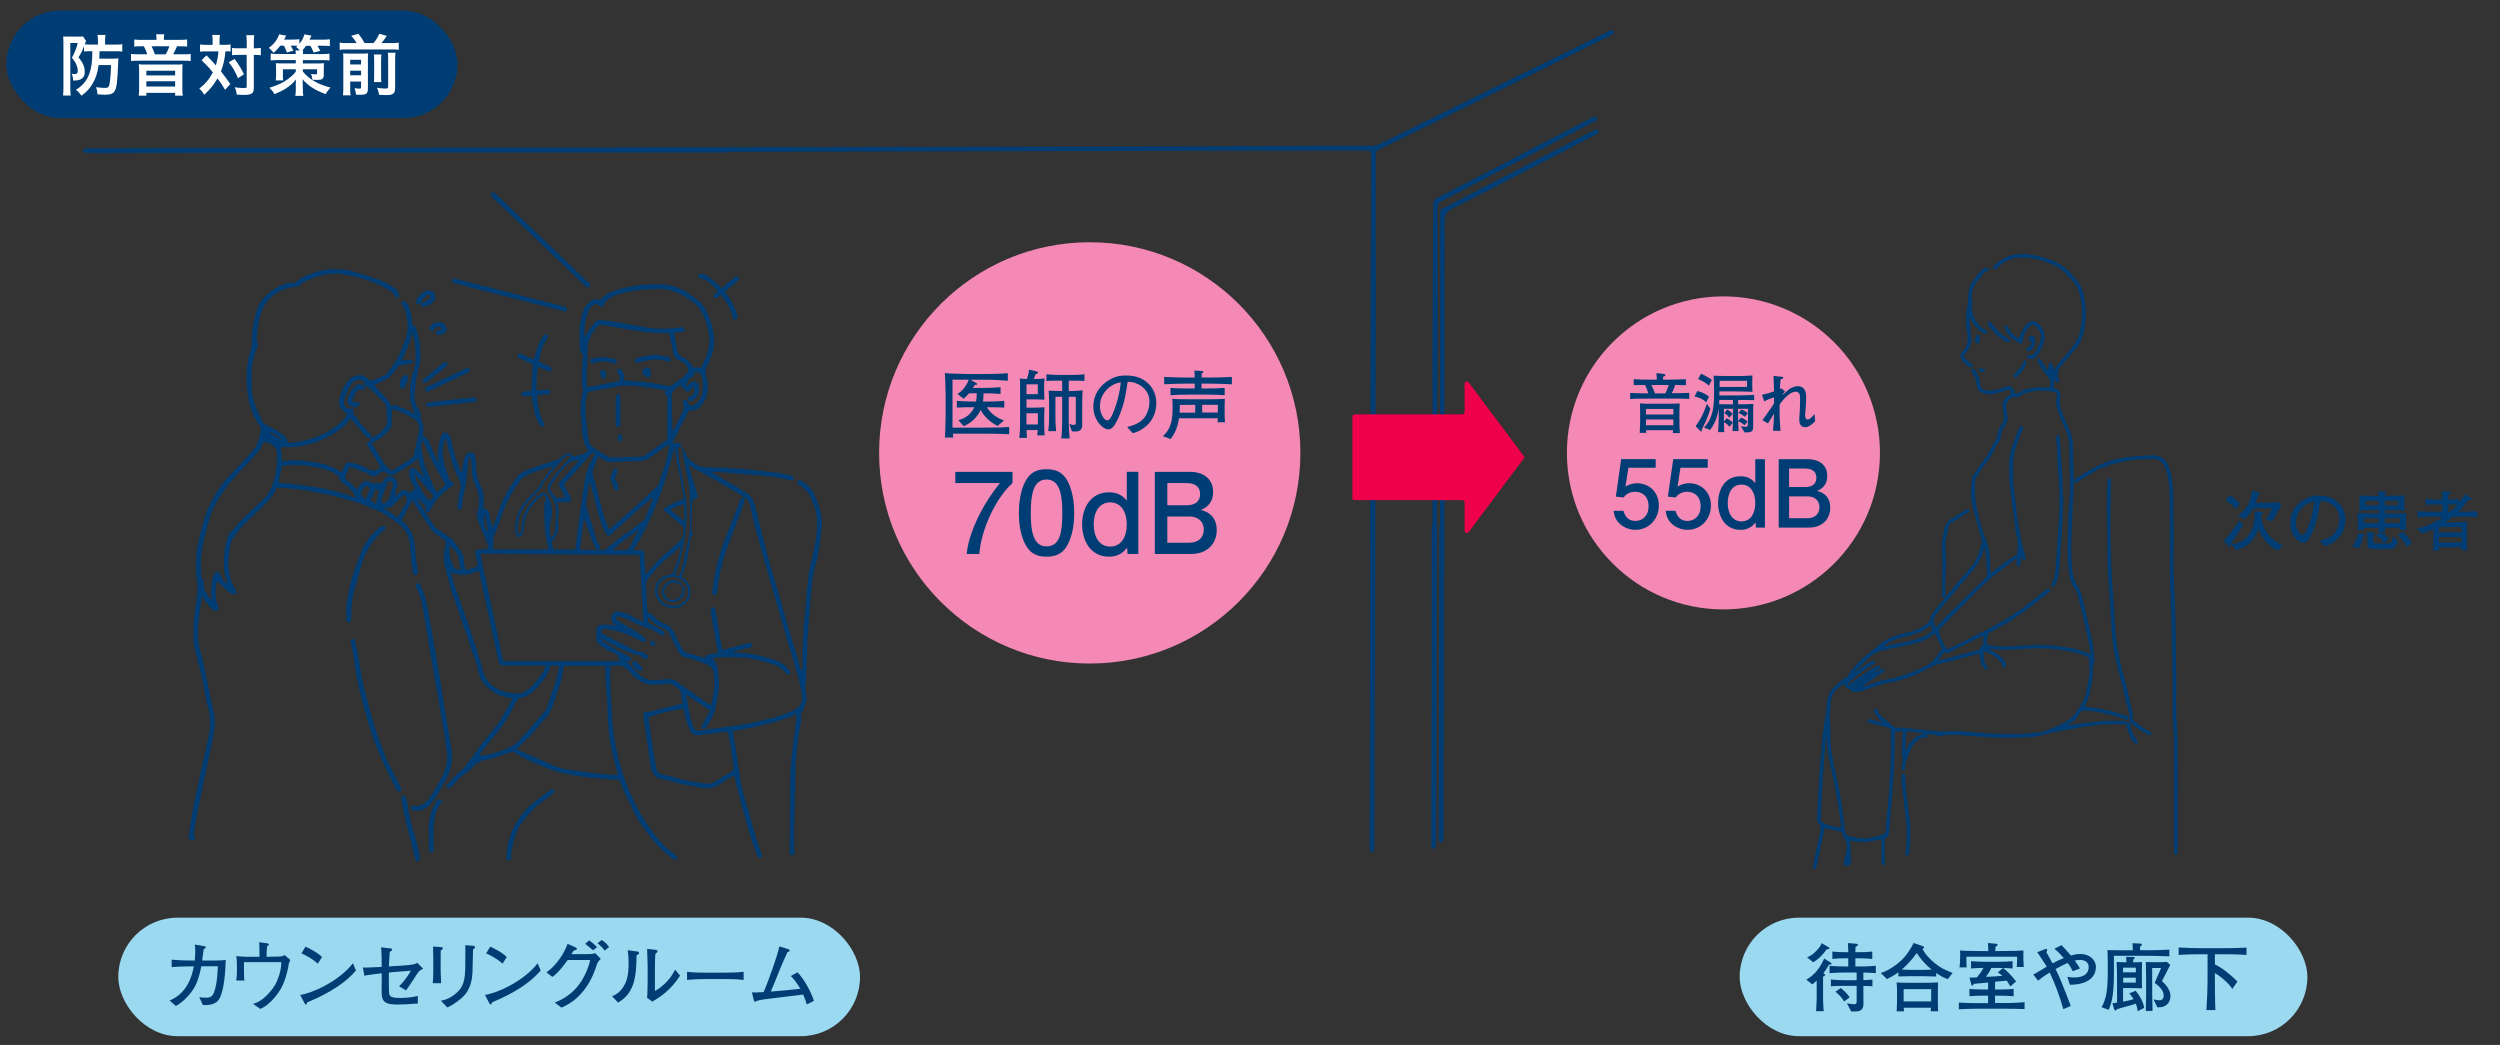 <?xml version="1.0" encoding="UTF-8"?>
<svg id="_01" data-name="01" xmlns="http://www.w3.org/2000/svg" width="890" height="372" viewBox="0 0 890 372">
  <rect x="0" y="0" width="890" height="372" fill="#333333" stroke="none"/>
  <defs>
    <style>
      .cls-1 {
        fill: #f589b5;
      }

      .cls-1, .cls-2, .cls-3, .cls-4, .cls-5 {
        stroke-width: 0px;
      }

      .cls-2 {
        fill: #9ad9f0;
      }

      .cls-3 {
        fill: #fff;
      }

      .cls-4 {
        fill: #ef004a;
      }

      .cls-5 {
        fill: #003d74;
      }
    </style>
  </defs>
  <rect class="cls-5" x="2.26" y="3.77" width="160.6" height="38.25" rx="19.12" ry="19.12"/>
  <g>
    <path class="cls-3" d="m31.62,18.25c-.71,0-1.15.02-1.72.09v-1.84c-.8,1.98-.92,2.24-1.93,3.91,1.72,2.19,2.19,3.35,2.19,5.3s-1.22,2.95-3.72,2.95h-.42c-.05-1.18-.16-1.67-.52-2.38.45.07.82.09,1.13.09.73,0,1.06-.35,1.06-1.15,0-.61-.19-1.48-.49-2.22-.35-.8-.71-1.34-1.6-2.45,1.04-1.91,1.58-3.25,2.07-5.25h-2.64v16.04c0,.96.05,1.79.12,2.68h-2.71c.09-.75.14-1.65.14-2.71V15.21c0-.82-.02-1.6-.07-2.26.47.07,1.01.09,1.84.09h3.63c.75,0,1.13-.02,1.55-.09l1.11,1.6c-.05.12-.05.14-.12.33-.02.07-.05.14-.09.19-.12.31-.14.38-.26.73.64.05,1.15.07,1.91.07h2.78v-1.6c0-.76-.05-1.35-.14-1.84h2.83c-.09.52-.14,1.06-.14,1.84v1.6h3.56c1.3,0,1.88-.02,2.57-.12v2.61c-.68-.09-1.37-.12-2.52-.12h-5.58c-.02,1.17-.05,1.79-.09,2.64h4.69c.92,0,1.55-.02,2.14-.1-.07.47-.07.5-.12,1.82-.07,2.54-.28,5.54-.45,7.02-.43,3.3-1.25,4.1-4.24,4.1-.66,0-.92-.02-2.66-.14-.05-.97-.19-1.65-.52-2.55,1.53.21,2.15.26,3.16.26,1.08,0,1.32-.17,1.56-1.06.3-1.13.57-4.08.61-7.07h-4.4c-.31,2.57-1.06,4.85-2.24,6.78-.94,1.58-2.02,2.75-3.86,4.14-.75-1.03-1.2-1.53-2-2.1,2.43-1.51,3.86-3.2,4.76-5.68.8-2.19,1.06-4.08,1.1-8.08h-1.22Z"/>
    <path class="cls-3" d="m55.71,13.68c0-.52-.05-.97-.14-1.49h2.92c-.09.5-.14.92-.14,1.49v.52h5.35c1.3,0,2.19-.05,2.92-.14v2.52c-.75-.07-1.39-.1-2.52-.1h-1.08c-.59,1.34-.97,2.17-1.37,2.85h3.53c1.39,0,2.05-.02,2.71-.12v2.52c-.68-.1-1.34-.12-2.71-.12h-15.83c-1.37,0-2,.02-2.71.12v-2.52c.73.09,1.41.12,2.8.12h2.99c-.24-.85-.75-2.05-1.22-2.85h-.99c-1.1,0-1.69.02-2.42.1v-2.52c.71.1,1.55.14,2.75.14h5.16v-.52Zm7.04,9.3c.97,0,1.51-.02,2.26-.09-.07.75-.09,1.32-.09,2.12v6.74c0,.97.05,1.63.14,2.31h-2.71v-1.01h-10.25v1.01h-2.71c.09-.73.14-1.41.14-2.31v-6.74c0-.73-.02-1.36-.12-2.12.78.07,1.3.09,2.26.09h11.07Zm-10.65,3.86h10.25v-1.67h-10.25v1.67Zm0,3.96h10.25v-1.88h-10.25v1.88Zm6.9-11.47c.54-.92.99-1.91,1.3-2.85h-6.34c.47.94.85,1.86,1.18,2.85h3.86Z"/>
    <path class="cls-3" d="m75.69,14.64c0-1.06-.02-1.58-.14-2.21h2.73c-.07.64-.12,1.27-.12,2.21v1.32h1.67c.99,0,1.56-.03,2.26-.14v2.52c-.57-.05-.87-.07-1.84-.07-.16,2.45-.71,4.83-1.6,7.14,1.48,1.88,1.67,2.14,3.34,4.5l-1.86,2.07c-.99-1.69-1.34-2.24-2.71-4.07-1.32,2.28-2.52,3.77-4.69,5.82-.64-1.04-1.01-1.48-1.79-2.19,2.17-1.67,3.56-3.35,4.83-5.77-1.08-1.37-2.38-2.78-4-4.33l1.72-1.74q.47.47,1.86,1.91c.19.19.59.64,1.49,1.67.47-1.53.8-3.3.92-4.99h-4.36c-.87,0-1.53.02-2.19.12v-2.57c.71.09,1.41.14,2.33.14h2.15v-1.32Zm7.84,6.36c1.58,2.14,2.24,3.23,3.32,5.44l-2.14,1.41c-1.11-2.59-1.88-3.96-3.3-5.7l2.12-1.15Zm1.32-1.46c-1.01,0-1.58.02-2.24.12v-2.59c.64.1,1.2.12,2.24.12h2.99v-1.86c0-1.39-.05-2.15-.16-2.8h2.82c-.09.73-.14,1.53-.14,2.8v1.86h.28c.99,0,1.63-.05,2.22-.14v2.64q-.19-.02-.54-.07c-.23-.05-1.01-.07-1.65-.07h-.31v11.38c0,1.22-.07,1.63-.43,2.05-.45.57-1.3.8-2.85.8-.97,0-1.84-.02-2.78-.09-.16-1.18-.33-1.77-.73-2.62.85.14,2.26.28,2.85.28,1.27,0,1.41-.07,1.41-.57v-11.24h-2.99Z"/>
    <path class="cls-3" d="m99.78,16.25c-.78,1.06-1.34,1.65-2.38,2.55-.49-.66-.99-1.18-1.67-1.77,1.81-1.34,3.11-3.06,3.63-4.8l2.52.45c-.09.16-.33.64-.75,1.41h3.15c.92,0,1.63-.05,2.29-.14v1.65c.94-1.13,1.48-2.12,1.79-3.37l2.52.45q-.47.99-.68,1.44h4.64c1.06,0,1.86-.05,2.59-.14v2.43c-.73-.09-1.41-.12-2.47-.12h-1.93c.35.56.66,1.13.99,1.79l-2.38.64c-.3-.87-.59-1.44-1.13-2.42h-1.55c-.52.73-.87,1.17-1.37,1.67h.35c-.07.4-.09.59-.12,1.28h6.95c1.2,0,1.81-.05,2.52-.17v2.45c-.71-.09-1.37-.12-2.52-.12h-6.95v1.18h5.35c1.17-.02,1.91-.05,2.19-.1-.07.52-.09,1.13-.09,1.95v2.22c0,.78-.23,1.3-.68,1.53-.33.19-.87.26-1.74.26-.43,0-.99-.02-1.65-.07-.05-.73-.14-1.15-.47-2.05.47.07,1.13.14,1.48.14.5,0,.66-.09.66-.45v-1.37h-5.04v.85c1.08,1.39,2.82,2.78,4.64,3.75,1.37.73,3.11,1.37,5.18,1.93-.85.94-1.34,1.58-1.7,2.33-1.7-.61-3.42-1.42-4.59-2.17-.76-.45-1.3-.87-2.15-1.6-.71-.61-.94-.85-1.48-1.58.02.78.05,1.08.05,1.72l.02,1.79c.02,1.37.05,1.67.19,2.45h-2.87c.12-.71.19-1.42.19-2.22v-.26l-.02-1.72c0-.3.02-1.04.07-1.65-.96,1.27-2.1,2.29-3.67,3.28-1.17.73-2.59,1.41-3.96,1.95-.61-1.01-.8-1.25-1.81-2.26,1.67-.5,3.58-1.27,4.95-2.02.89-.52,1.79-1.13,2.71-1.93.78-.64,1.08-.97,1.72-1.79v-.85h-4.59v2.07c0,.89.02,1.46.09,1.91h-2.64c.07-.61.12-1.27.12-2.17v-2.08c0-.73-.02-1.32-.09-1.91.57.07,1.25.1,2.05.1h5.06v-1.18h-6.43c-.97,0-1.77.05-2.5.12v-2.45c.75.12,1.44.17,2.5.17h6.43c-.02-.64-.05-.87-.12-1.28h1.58c-.42-.47-.78-.78-1.34-1.2.26-.21.33-.28.52-.45-.47-.05-.73-.05-1.06-.05h-1.37c.4.69.54.97.94,1.77l-2.31.66c-.43-1.11-.64-1.63-1.06-2.43h-1.27Z"/>
    <path class="cls-3" d="m126.96,15.33c-.59-.99-.94-1.49-1.91-2.59l2.54-.73c1.18,1.56,1.48,2,2.19,3.32h3.18c.94-1.11,1.48-1.98,2.07-3.3l2.66.73c-.61.96-1.32,1.91-1.88,2.57h3.63c1.15,0,1.86-.05,2.52-.14v2.55c-.71-.12-1.32-.14-2.52-.14h-16c-1.13,0-1.79.02-2.52.14v-2.55c.92.12,1.32.14,2.52.14h3.51Zm-2.29,16.09c0,1.2.02,1.83.14,2.52h-2.71c.09-.78.12-1.46.12-2.68v-10.15c0-1.15-.02-1.53-.07-2.12.71.07,1.27.09,2.22.09h4.57c1.2,0,1.58-.02,2.1-.09-.05.57-.07,1.1-.07,2.36v10.13c0,1.81-.52,2.26-2.71,2.26-.35,0-.64,0-1.48-.02-.17-1.11-.24-1.39-.57-2.31.78.09,1.22.14,1.65.14.57,0,.68-.09.68-.52v-2h-3.86v2.4Zm3.86-8.48v-1.65h-3.86v1.65h3.86Zm0,3.86v-1.65h-3.86v1.65h3.86Zm7.26-7.4c-.1.66-.12,1.06-.12,2.24v5.04c0,1.51.02,1.86.1,2.54h-2.66c.07-.68.09-1.11.09-2.52v-5.09c0-1.08-.02-1.51-.12-2.22h2.71Zm5.02-.64c-.12.66-.14,1.32-.14,2.5v9.92c0,1.04-.16,1.65-.54,2.03-.5.47-1.13.64-2.64.64-.57,0-1.06-.02-2.54-.09-.14-.97-.3-1.53-.73-2.5,1.3.19,2.17.26,2.88.26.96,0,1.08-.09,1.08-.75v-9.57c0-1.32-.02-1.74-.12-2.43h2.76Z"/>
  </g>
  <g>
    <path class="cls-5" d="m242.93,159.13c.41.76.98,1.48,1.18,2.3.26,1.04.83,1.75,1.61,2.37.63.5,1.29.96,1.93,1.44,1.31.99,2.75,1.14,4.38,1.13,3.7,0,7.41.2,11.1.5,4.54.37,9.06.88,13.58,1.42,1.8.22,3.58.67,5.35,1.1.25.06.57.61.53.89-.03.27-.47.68-.75.7-.56.03-1.15-.12-1.7-.27-3.47-.94-7.02-1.24-10.58-1.54-4.58-.38-9.16-.76-13.74-1.11-.78-.06-1.57,0-2.61,0,2.11,1.23,4.02,2.32,5.92,3.44,2.26,1.34,4.51,2.69,6.75,4.05,1.5.91,2.3,2.33,2.72,3.98,1.81,7.02,3.57,14.06,5.44,21.06,1.08,4.04,2.36,8.02,3.52,12.03.85,2.94,1.63,5.91,2.49,8.85,1.04,3.53,2.17,7.04,3.23,10.57.51,1.7.95,3.42,1.42,5.14.17.62.36,1.23.76,1.79.08-.91.26-1.82.23-2.72-.18-5.91.34-11.78.86-17.65.44-4.89.79-9.79,1.4-14.65.32-2.5,1.25-4.92,1.68-7.41.65-3.78,1.51-7.56,1.23-11.42-.24-3.28-1.3-6.39-2.93-9.21-.72-1.26-2.08-2.16-3.17-3.2-.19-.18-.53-.22-.67-.42-.18-.26-.39-.68-.3-.9.1-.23.56-.44.85-.43.37.01.78.19,1.1.41,2.09,1.46,3.78,3.24,4.66,5.7,1.18,3.32,2.54,6.63,2.16,10.24-.51,4.83-.99,9.68-2.39,14.37-1.1,3.71-1.2,7.57-1.57,11.38-.48,4.93-.78,9.88-1.14,14.82-.07.98-.04,1.96-.08,2.95-.17,4.24-.26,8.48-.6,12.7-.1,1.19,0,2.29.2,3.4.27,1.6.14,3.11-.6,4.55-.35.68-.29,1.59-1.12,2.03-.12.06-.14.41-.12.62.32,2.63-.48,5.14-.81,7.7-.56,4.29-1.11,8.58-1.16,12.93-.07,7.28-.34,14.56-.49,21.84-.04,2.05.09,4.11.12,6.16.01.71.12,1.64-.89,1.63-.94,0-.79-.9-.79-1.56.04-5.72.06-11.43.13-17.15.05-4.33-.03-8.68.29-12.99.35-4.8,1.09-9.57,1.66-14.35.15-1.27.28-2.53.46-4.12-7.48,3.24-15.09,4.72-22.77,6.08.33,1.96.69,3.92,1,5.89.73,4.72,1.28,9.47,2.2,14.15.63,3.21,1.79,6.32,2.68,9.49.89,3.17,1.7,6.36,2.63,9.52.41,1.4,1.08,2.72,1.54,4.11.2.61.73,1.5-.28,1.84-1.03.35-1.05-.62-1.27-1.28-.98-2.85-2.12-5.66-2.95-8.56-1.56-5.43-2.95-10.9-4.38-16.36-.25-.95-.35-1.93-.54-3.08-1.43.81-2.92,1.44-4.16,2.39-2.26,1.75-4.55,2.65-7.52,2.04-3.09-.63-6.25-.89-9.28-1.88-1.85-.61-3.82-.88-5.7-1.41-.64-.18-1.3-.57-1.74-1.06-1.08-1.2-1.42-2.75-1.65-4.3-.79-5.47-1.56-10.95-2.34-16.43-.05-.35-.04-.71-.03-1.07.03-.59.3-.86.95-.82.5.03,1.02-.04,1.5-.16,3.24-.8,6.47-1.62,9.7-2.43.56-.14,1.13-.25,1.76-.38-.24-1.51-.48-2.96-.71-4.41-.02-.13-.04-.31-.12-.37-1.5-1.13-2.78-2.69-5.01-2.31-1.14.2-2.31.21-3.46.33-3.9.39-6.9-1.41-9.21-4.24-1.53-1.88-3.13-2.87-5.54-2.48-.56.09-1.15.01-1.7.01,0,2.43-.09,4.79.02,7.14.19,4.19.44,8.38.75,12.56.35,4.81,1.12,9.55,2.37,14.23,1.42,5.35,3.35,10.45,5.83,15.43,1.89,3.8,4.18,7.26,6.68,10.6,2,2.66,4.36,5.07,7.08,7.07.11.08.22.15.33.23.51.39,1.12.81.56,1.51-.49.62-1.05.22-1.52-.14-3.28-2.5-6.2-5.35-8.6-8.73-.72-1.02-1.46-2.03-2.2-3.03-1.38-1.87-2.53-3.86-3.42-6.02-.74-1.81-1.78-3.48-2.6-5.26-.76-1.65-1.39-3.36-2.06-4.99-6.72-.38-13.39-.91-19.94-2.34-5.37-1.18-17.1-6.51-17.82-7.82-2.89.96-5.75,1.93-8.62,2.84-.76.24-1.59.24-2.36.45-.44.12-.83.43-1.23.66-.26.15-.5.38-.77.44-.61.14-1.09.33-1.19,1.05-.02.15-.2.29-.34.4-1.52,1.21-3.06,2.39-4.55,3.63-.48.39-.85.91-1.28,1.36-.64.68-1.24,1.42-1.96,2.01-.29.23-.98.31-1.27.12-.52-.34-.25-.9.13-1.25,1.65-1.55,2.91-3.47,4.84-4.8,1.05-.72,1.72-1.99,2.57-3.01.16-.2.32-.41.48-.62.74-.99,1.5-1.97,2.22-2.98.42-.58.73-1.23,1.17-1.79,2.22-2.79,4.53-5.52,6.69-8.36,1.04-1.37,1.87-2.92,2.73-4.42.86-1.5,1.63-3.05,2.49-4.69-3.01-.22-5.65-1.18-8.01-3.02-2.41-1.89-3.87-4.21-4.36-7.25-.21-1.3-.75-2.55-1.17-3.81-1.17-3.54-2.33-7.09-3.54-10.62-1.47-4.28-3.1-8.52-4.46-12.84-1.09-3.47-2.03-7.01-2.76-10.58-.53-2.58.36-5.16.58-7.78-1.28-.93-2.65-1.92-4.01-2.92-.32-.24-.7-.45-.92-.77-1.6-2.35-3.19-4.7-4.73-7.09-.84-1.3-1.56-2.68-2.26-3.89-.47.91-.97,1.88-1.49,2.84-.77,1.44-1.55,2.88-2.41,4.48.46.37.86.66,1.21.99,2.57,2.48,3.4,5.63,3.64,9.08.19,2.67.58,5.32.89,7.97.03.22.14.48.07.66-.13.33-.34.82-.59.87-.28.05-.73-.24-.94-.51-.22-.3-.31-.74-.35-1.14-.29-2.62-.64-5.23-.8-7.85-.18-2.89-.76-5.57-2.89-7.69-.35-.35-.66-.75-1.06-1.01-2.47-1.58-4.72-3.5-7.42-4.74-1.05-.49-2.14-.88-3.18-1.33-1.17-.49-2.28-1.09-3.53-1.44-3.13-.86-6.22-1.86-9.36-2.65-2.28-.58-4.63-.87-6.93-1.39-4.33-.97-8.74-1.18-13.21-1.52-.29.65-.47,1.31-.83,1.84-.8,1.17-1.58,2.39-2.58,3.38-2.68,2.68-5.56,5.18-8.19,7.9-1.57,1.63-2.99,3.45-4.17,5.38-.67,1.08-.84,2.53-1.01,3.84-.24,1.86-.47,3.75-.35,5.6.21,3.07.88,6.06,2.68,8.67.17.25.3.72.18.94-.13.24-.6.46-.88.42-.6-.11-1.29-.24-1.73-.62-1.46-1.29-2.83-2.69-4.27-4.07-.12.4-.4.94-.45,1.51-.18,2.41-.29,4.82.66,7.13.08.21.22.42.22.63,0,.41.04,1.03-.19,1.18-.32.21-.99.26-1.3.06-.77-.5-1.53-1.1-2.09-1.81-.8-1-1.42-2.14-2.24-3.41-.23,1.51-.43,2.86-.65,4.2-.67,4.2-1.09,8.44-.6,12.67.24,2.1,1.1,4.12,1.55,6.2,1.03,4.79,1.94,9.6,2.96,14.4.47,2.22,1.2,4.37,1.24,6.68.05,3.34-.63,6.55-1.32,9.78-1.73,8.1-3.45,16.21-5.12,24.32-.42,2.05-.66,4.14-.95,6.22-.05.37-.06.85.12,1.13.36.56.43,1.06-.18,1.35-.62.29-1.28.11-1.61-.54-.19-.37-.24-.87-.18-1.29.63-3.92,1.18-7.86,1.98-11.74,1.62-7.85,3.42-15.66,5.09-23.5.74-3.48.7-6.94-.28-10.44-.87-3.12-1.18-6.4-1.9-9.56-.85-3.77-1.93-7.5-2.81-11.26-.29-1.25-.42-2.56-.42-3.85,0-4.24.25-8.47,1-12.67.48-2.72.62-5.44.22-8.23-.76-5.27-.29-10.52,1.16-15.65.94-3.33,1.66-6.79,3.11-9.9,1.97-4.23,4.47-8.2,7.81-11.59,2.88-2.93,5.7-5.93,8.34-9.07.93-1.1,1.35-2.67,1.84-4.08.36-1.03.44-2.16.66-3.37-3.75-4.88-5.11-10.66-5.2-16.87-.05-3.82.29-7.55,1.57-11.19.33-.94.3-2.02.32-3.05.08-3.81.67-7.52,1.89-11.15,1.21-3.59,3.76-5.87,6.88-7.68.99-.58,2.1-.96,3.16-1.42,1.16-.5,2.32-.53,3.26-.12.97-.74,1.76-1.57,2.72-2.05,5.95-3,12.16-4,18.65-2.02,3.31,1.01,6.63,2.02,9.85,3.28,1.71.67,3.29,1.77,4.79,2.86.62.45.99,1.35,1.28,2.12.1.28-.37.77-.58,1.16-.32-.22-.83-.39-.93-.68-.34-1.02-1.07-1.55-1.93-2.1-5.06-3.21-10.71-4.77-16.51-5.76-5.11-.88-9.9.56-14.42,2.93-.23.12-.48.28-.63.48-.86,1.17-2.17,1.04-3.37,1.22-.65.1-1.32.16-1.93.39-2.49.94-4.77,2.25-6.52,4.29-.66.76-1.25,1.63-1.65,2.55-1.62,3.73-2.33,7.66-2.28,11.72,0,.13-.08.32-.02.39,1,1.23,0,2.24-.37,3.3-.91,2.53-1.51,5.11-1.49,7.83.02,3.57-.13,7.18.99,10.62.68,2.1,1.63,4.13,2.57,6.13.58,1.23,1.6,1.89,2.97,2.41,1.86.72,3.56,1.97,5.17,3.2.63.48.84,1.52,1.36,2.55,1.61-.2,3.41-.25,5.12-.68,5.14-1.28,10.01-3.2,13.91-6.98.54-.53,1.1-1.07,1.5-1.69.34-.52.44-1.09-.29-1.59-2.03-1.42-2.53-2.82-1.92-5.2.53-2.05,1.41-3.94,2.68-5.64.91-1.23,2.09-2.05,3.65-2.26,1.48-.2,2.77.14,3.74,1.3.58.7,1.18.76,1.97.39,1.32-.63,2.67-1.17,4-1.79.31-.15.63-.38.83-.66,1.54-2.18,3.31-4.19,4.33-6.72.98-2.43,2.26-4.73,2.74-7.36.57-3.17.12-6.21-.97-9.19-.14-.39-.57-.68-.73-1.07-.15-.35-.12-.78-.16-1.18.41-.04.95-.26,1.21-.08.45.31.8.83,1.05,1.33.92,1.91,1.31,3.96,1.46,6.07.04.57-.11,1.24.82,1.42.29.06.58.65.7,1.05.7,2.45,1.36,4.9,1.32,7.48-.02,1.25.21,2.52.02,3.74-.35,2.23-1.02,4.41-1.4,6.63-.34,2.02-.53,4.07-.64,6.12-.09,1.7.63,3.22,1.49,4.64.52.86,1.03,1.67.65,2.74-.05.14,0,.36.08.5,1.16,1.96,1.15,4.07.78,6.27,1.51.26,1.94,1.49,2.45,2.6.86,1.9,1.66,3.83,2.5,5.74.15.34.39.65.71.94-.48-2.16-.32-4.29.07-6.39.2-1.04.41-2.12.86-3.06.7-1.46,2.02-1.45,2.88-.08.21.34.39.71.49,1.09.48,1.94.85,3.92,1.42,5.84.62,2.09,1.42,4.13,2.13,6.2.13-.02.26-.05.39-.07.22-1.43.37-2.88.67-4.29.15-.72.41-1.5.88-2.04.38-.44,1.11-.71,1.72-.77.77-.07,1.19.62,1.34,1.28.23,1.04.45,2.11.44,3.17-.03,2.72.49,5.24,1.72,7.73,1.21,2.44,1.17,5.18.89,7.99,1.42-.25,1.82.74,2.08,1.81.38,1.53.69,3.08,1.11,4.94.7-1.82,1.42-3.37,1.89-5,1.43-4.86,3.96-9.13,6.95-13.14,1.24-1.67,3.2-2.39,5.08-3.06,3.05-1.1,6.17-2.02,9.24-3.06.52-.18.96-.6,1.43-.92.55-.37,1.04-.84,1.63-1.12,1.27-.6,1.78-.38,2.46.91,1.84-.6,4.03-.28,5.41-2.26-2.37-3.19-2.01-7.07-2.45-10.78-.4-3.36-.26-6.67.52-9.97.08-.34.13-.73.07-1.06-.74-3.65-.3-7.29-.02-10.94.05-.71.28-1.44-.63-1.97-.34-.2-.38-1.05-.43-1.62-.35-4.34-.33-8.64,1.09-12.84.56-1.66,1.37-3.07,2.94-3.99,1.06-.62,2.08-.73,3.17-.16,2.03-2.63,5.01-3.52,7.96-4.29,4.78-1.25,9.7-1.56,14.62-1.34,2.79.12,5.42,1.07,7.84,2.45,1.43.81,2.71,1.87,4.05,2.85,1.44,1.05,2.5,2.42,3.29,4,1.57,3.14,2.56,6.45,2.85,9.95.22,2.64-.55,5.12-1.53,7.53-.25.62-.52,1.23-.84,1.82-.74,1.39-.94,2.64-.41,4.32.94,2.95.67,6.09-.91,8.81-1.43,2.46-2.79,3.17-5.37,3.16-1.92,3.77-3.79,7.44-5.81,11.42.81.08,1.4.2,1.98.18.78-.03,1.07.53,1.45,1.01-.08.07-.17.14-.25.21-.96,0-1.41.5-1.28,1.42.3,2.23.6,4.47.99,6.68.62,3.57,1.37,7.11,1.94,10.68.26,1.62.27,3.28.28,4.93,0,1.55-.15,3.09-.25,4.64-.03.44-.11.88-.17,1.31-.21,1.44-.37,2.89-.64,4.33-.42,2.25-.81,4.51-1.41,6.72-.44,1.65-1.19,3.21-1.8,4.81,1.56.76,1.57.76,2.21-.73.19-.44.35-.9.45-1.37.58-2.72,1.01-5.47,1.73-8.15.81-3,1.14-6,1.03-9.09-.09-2.7.07-5.41-.02-8.11-.06-1.86-.23-3.73-.56-5.56-.74-4.09-1.82-8.12-2.23-12.27l.09-.08Zm-142.74-2.39c.04.07.07.14.11.21.02-.05.04-.11.07-.16-.07,0-.13-.01-.2-.02-.08-.19-.16-.38-.23-.58-.09-.09-.18-.18-.26-.27-1.02-.94-2.21-1.56-3.43-2.11-.06.1-.11.2-.17.3,1.15.68,2.29,1.36,3.44,2.05.07.06.13.13.2.19.16.13.32.26.48.39Zm126.84,32.16c-1.84,1.31-3.71,2.59-5.51,3.95-1.1.83-2.1,1.8-3.15,2.7.05.11.1.21.14.32,1.1,0,2.21-.12,3.29.03,1.22.17,1.97-.31,2.49-1.3.98-1.84,1.92-3.7,2.88-5.55.03-.1.06-.21.08-.31-.08.05-.16.11-.23.16Zm-76.47-19.5c.07.08.14.16.21.24,0-.14.02-.28.03-.42-.87-2.04-1.83-4.04-1.81-6.2-.68.61-1.34,1.33-2.12,1.85-1.81,1.21-3.69,2.32-5.54,3.48-1.77,1.11-2.4,1.17-3.92-.13-.68-.58-1.14-.5-1.74-.1-.26.17-.57.3-.77.52-1.13,1.2-2.33,1.1-3.58.23-.25-.18-.53-.33-.82-.45-1.6-.65-3.2-1.32-4.83-1.9-.53-.19-1.25-.48-1.6.37-.37.9-.77,1.8-1.06,2.73-.1.31-.02.83.19,1.04.62.63,1.39,1.11,2.03,1.73.62.6,1.15,1.29,1.73,1.95.7-.91,1.17-1.62,1.74-2.24.96-1.03,2.08-1.14,3.25-.39.3.19.55.44.71.57.64-.12,1.15-.29,1.66-.28.5,0,1,.2,1.31.27.67-.84,1.17-1.64,1.84-2.26.79-.72,2.13-.59,2.95.1.91.77,1.52,2.5.95,3.24-.75.99-.51,2.06-.71,3.33.73-.64,1.27-1.16,1.85-1.63.99-.79,2.07-.76,3.02.09.28.25.48.58.69.83.09-.43.04-1.01.3-1.25.33-.3.91-.31,1.44-.47-.28-.46-.56-.91-.81-1.37-.79-1.41-1.41-2.87-1.43-4.53-.02-1.77.65-2.25,2.18-1.29,1,.63,1.81,1.55,2.7,2.34Zm-20.89-31.97l.03.03c.22-1.63-.37-2.31-1.92-2.21-1.09.07-2.02.54-2.59,1.45-.8,1.27-1.56,2.59-2.15,3.97-.37.87-.54,1.89-.56,2.84-.03,1.21,1.1,2.07,2.21,1.95.38-.04.79.1,1.18.16-.07.47-.14.95-.23,1.55.24.28.64.64.94,1.08,1.54,2.31,3.32,4.41,5.32,6.32.25.24.29.71.43,1.07-.07.11-.14.22-.21.33-.97.2-1.62-.32-2.19-.99-1.67-1.97-3.34-3.94-5.05-5.96-.98,1.1-1.83,2.35-3.16,3.34-5.25,3.91-11.02,6.31-17.55,6.81-1.37.1-2.75.02-4.22.02.17,1.78.31,3.37.47,5.02,3.76-.59,7.43-.32,11.03.26,3.57.57,7.16,1.35,10.14,3.8.48-1.02.93-1.89,1.29-2.79.31-.76.77-.89,1.57-.82,2.19.19,4.2,1,6.04,2.01,1.93,1.07,3.47,1.36,4.96-.5-1.47-2.4-3.01-4.91-4.51-7.43-.21-.35-.46-.92-.32-1.17.18-.3.76-.37,1.13-.53.11-.36.23-.73.34-1.1.12-.06.24-.12.37-.18,2.2-.79,3.67-2.46,5.1-4.18.15-.18.18-.5.18-.75-.01-1.52.02-3.04-.1-4.55-.08-1.03-.08-2.12-.94-2.96-1.75-1.72-3.4-3.54-5.18-5.22-.43-.41-1.22-.44-1.84-.65Zm102.75,39.69c-1.64,1.36-3.33,2.67-4.92,4.09-3.3,2.94-6.54,5.94-9.81,8.92-1.04.95-1.42.84-2.08-.37-1.99-3.6-2.76-7.59-3.83-11.49-.59-2.16-1.13-4.32-1.69-6.49-.11,0-.22,0-.32.01-.17.85-.43,1.7-.49,2.55-.15,2.6-1.3,5.21.1,7.79.04.07.03.18.05.26.97,3.23,1.91,6.47,2.92,9.69.24.75.71,1.43,1.12,2.12.33.57.23,1.08-.28,1.4-.56.34-.92-.07-1.15-.55-.58-1.2-1.22-2.38-1.68-3.62-.8-2.15-1.48-4.35-2.21-6.53-.11,0-.22,0-.33,0-.45,3.56-.9,7.12-1.34,10.56.3.2.38.28.45.29,2.68.03,5.36.05,8.04.06.2,0,.45-.07.6-.2,2.64-2.18,5.15-4.53,8.16-6.23.46-.26.83-.68,1.25-1,1.24-.94,2.49-1.87,3.73-2.82.35-.27.82-.52.96-.88.99-2.47,1.91-4.97,2.85-7.46.03-.1.06-.2.09-.3-.06.06-.13.13-.19.19Zm-83.51.35c-.12-.09-.25-.19-.37-.28.05.17.1.35.14.52.67,1.2,1.28,2.44,2.01,3.6,1.35,2.14,2.77,4.24,4.19,6.33.21.32.59.53.92.76,1.57,1.08,3.16,2.15,4.74,3.23.18.12.4.24.52.41,1.02,1.4,2.07,2.78,3.03,4.22.64.96,1.06,1.98,1.05,3.23-.02,1.12.39,2.24.65,3.56,1.28-.45,2.35-.84,3.44-1.19.68-.22.89-.61.71-1.31-.28-1.12-.46-2.27-.73-3.39-.22-.89.08-1.42.98-1.51.93-.1,1.86-.12,2.79-.17.91-.05,1.15-.45.8-1.29-1.1-2.61-2.21-5.21-3.27-7.84-.7-1.73-1.25-3.49-.21-5.31.11-.19.13-.43.16-.64.28-2.61-.02-5.13-1.16-7.53-.43-.92-.89-1.87-1.05-2.86-.27-1.67-.29-3.37-.44-5.06-.07-.74-.21-1.47-.33-2.2-.4.27-.65.53-.68.81-.29,2.56-.53,5.13-.79,7.69-.07.66-.04,1.35-.24,1.97-.74,2.26-1.21,4.56-1.25,6.94,0,.63-.15,1.25-.89,1.24-.82-.01-.82-.72-.75-1.3.27-2.02.47-4.07.94-6.05.26-1.12.25-2.07-.25-3.08-1.76-3.56-3.19-7.24-3.91-11.17-.24-1.29-.65-2.55-.98-3.83-.33.37-.45.73-.56,1.1-1.38,4.86.23,9.31,1.94,13.73.11.28.55.43.82.66.25.21.67.41.69.65.03.26-.24.66-.49.84-3.32,2.26-6.17,4.96-7.95,8.63-.23.48-.45.94-1.05.75-.63-.2-.69-.71-.56-1.31.06-.29.03-.72-.15-.92-.78-.91-1.63-1.77-2.46-2.64Zm12.06,26.29c-.12-.06-.25-.12-.37-.18.04.16.07.31.11.47.36,1.46.62,2.97,1.11,4.39,1.64,4.74,3.4,9.44,5.03,14.18,1.24,3.61,2.37,7.25,3.53,10.89.51,1.6,1.04,3.2,1.42,4.84.48,2,1.31,3.71,2.86,5.15,3.05,2.83,6.69,3.54,10.64,3.35.33-.02.66-.2.97-.35,2.97-1.45,4.79-4.09,6.68-6.61.6-.8.86-1.85,1.34-2.95-4.15,0-7.99,0-11.83,0-1.03,0-2.06.03-3.08-.02-1.4-.06-1.67-.29-1.97-1.67-1.88-8.65-3.74-17.31-5.61-25.96-.44-2.03-.87-4.07-1.31-6.12-.96.36-1.78.74-2.63.96-2.32.6-4.65.85-6.89-.37Zm62.02,31.6c.02-.07.04-.13.05-.2-.04,0-.08-.01-.12-.02.03.07.07.13.1.2,1.43,1.53,2.81,3.11,4.31,4.57,1.68,1.64,3.76,2.34,6.1,2.22,1.02-.05,2.06-.1,3.06-.28,2.04-.36,3.88-.09,5.37,1.48.03.03.07.06.1.08,3.02,2.14,6.03,4.29,9.06,6.41.66.46,1.41.81,2.15,1.24.26-1.24.49-2.29.69-3.33.51-2.6.61-5.21.27-7.85-.2-1.55-.88-2.54-2.35-3.21-2.52-1.16-5.1-2.09-7.8-2.68-.99-.22-1.73-.67-2.2-1.55-1.01-1.93-2.12-3.82-2.95-5.82-.65-1.55-1.51-2.66-3.15-3.16-1.49-.45-2.69-1.35-3.7-2.54-.35-.41-.83-.7-1.31-1.09v1.76c1.84,1.01,3.51,1.92,5.16,2.85.27.15.58.35.69.61.12.28.15.71,0,.97-.09.17-.55.24-.83.2-.29-.05-.54-.28-.81-.43-1.28-.7-2.49-1.69-3.86-2.05-2.5-.64-4.73-1.75-6.96-2.98-1.18-.65-2.57-.94-3.89-1.32-.24-.07-.74.18-.83.4-.1.23.11.63.27.91.1.17.35.26.54.37,1.57.92,3.16,1.82,4.72,2.76,1.26.76,2.5,1.54,3.73,2.35.44.29.88.65,1.17,1.08.18.26.21.85.03,1.06-.17.2-.76.24-1.05.11-1.16-.55-2.26-1.24-3.42-1.78-3-1.4-6.19-2.18-9.42-2.78-.6-.11-1.69.14-1.86.53-.4.9.6,1.23,1.24,1.57,3.91,2.01,7.82,4,11.74,6,.07.04.18.15.21.13,1.2-.76,1.84.49,2.75.76.53.16.88.53.66,1.11-.24.66-.86.67-1.35.42-.78-.4-1.5-.93-2.24-1.41-.52.1-1.06.07-1.56-.08-.46-.14-.87-.46-1.32-.63-3.21-1.21-6.28-2.73-9.2-4.55-.31-.19-.66-.3-1.18-.53.14.36.15.53.23.59,1.12.79,2.21,1.64,3.39,2.33,1.69.99,3.45,1.85,5.17,2.78.63.34,1.27.67,1.82,1.11.24.2.44.76.33,1-.11.24-.63.34-.98.41-.26.05-.55-.05-.82-.08Zm22.45-69.67c-.1-.02-.2-.04-.31-.06.03.1.07.2.1.31.97,3.28,1.9,6.57,2.92,9.82.38,1.22.42,1.42-.8,1.9-.7.28-1.01.62-1.01,1.45,0,2.63-.15,5.25-.23,7.88-.02.54-.17,1.16.05,1.59.48.95.88,1.77-.23,2.55-.1.07-.06.33-.09.51-.67,4.68-1.36,9.35-3.23,13.77.2.13.4.24.57.37,3.33,2.54,3.61,6.61.58,9.25-1.62,1.41-3.56,1.75-5.61,1.25-3.44-.83-6-4.19-4.62-8.03.81-2.26,2.71-3.32,4.98-3.69.66-.11.97-.33,1.19-.97.58-1.71,1.33-3.36,1.87-5.08.37-1.18.52-2.43.8-3.79-.3.15-.43.19-.53.27-2.16,1.87-4.33,3.73-6.46,5.63-.7.62-1.32,1.33-1.92,2.05-1.03,1.23-2.04,2.48-3.01,3.76-.27.36-.52.86-.5,1.29.11,2.99.29,5.97.44,8.96.04.84.18,1.53,1.18,1.81.52.15,1.03.58,1.38,1.02.97,1.24,2.21,2.03,3.68,2.53,1.85.63,2.96,1.93,3.66,3.78.71,1.86,1.75,3.59,2.67,5.37.37.72.97,1.04,1.77,1.25,2.06.53,4.07,1.22,6.07,1.83.93-2.07,3.25-1.19,4.85-2.02-.14-.67-.29-1.32-.41-1.98-.72-3.9-1.44-7.8-2.13-11.7-.1-.56-.13-1.18,0-1.73.06-.29.53-.68.81-.67.25,0,.66.44.73.74.26,1.17.4,2.36.61,3.54.62,3.64,1.25,7.27,1.89,11.02.55-.17.92-.29,1.3-.4,2.62-.69,5.24-1.38,7.87-2.07.55-.14,1.13-.24,1.33.46.22.77-.36,1.01-.96,1.15-1.04.24-2.09.44-3.13.71-.87.22-1.72.52-2.58.78.18.23.3.27.42.27,4.56-.14,8.94.89,13.27,2.18,2.42.73,4.67,1.79,6.2,3.94.35.5.71,1.04.07,1.51-.58.43-.98,0-1.32-.46-1.23-1.63-2.9-2.63-4.83-3.18-2.31-.65-4.61-1.39-6.97-1.82-4.01-.72-8.09-.71-12.15-.46-.64.04-1.27.19-2.04.32,1.2,1.3,1.77,2.71,1.94,4.23.22,1.99.5,4.01.35,5.99-.19,2.52-.68,5.03-1.24,7.5-.56,2.45-1.82,4.63-3.22,6.7-.33.49-.83.96-1.45.46-.55-.44-.18-.92.1-1.41.97-1.69,1.89-3.41,2.75-4.97-2.95-1.91-5.71-3.71-8.56-5.55.37,2.22.66,4.34,1.1,6.43.32,1.52.76,3.02,1.29,4.48.64,1.78.81,1.91,2.62,1.72,3.1-.33,6.2-.78,9.29-1.22,2.65-.37,5.32-.65,7.93-1.21,5.48-1.18,10.97-2.32,16.09-4.73,2.08-.98,3.23-2.85,2.87-5.14-.43-2.77-.79-5.55-1.81-8.2-.4-1.03-.55-2.15-.85-3.22-.32-1.15-.66-2.3-1.02-3.45-.39-1.23-.85-2.44-1.21-3.67-1.63-5.63-3.23-11.27-4.84-16.91-1.24-4.31-2.53-8.62-3.74-12.94-1.27-4.54-2.51-9.08-3.71-13.64-.49-1.85-.82-3.74-1.25-5.6-.28-1.19-.74-2.29-1.87-2.95l.03.03c-1.37-.81-2.73-1.62-4.1-2.43-2.87-1.69-5.69-3.45-8.62-5.04-2.37-1.28-4.87-2.32-7.02-3.98Zm-16.41,55.8c-.45-8.13-.89-16-1.33-23.91-18.93-.16-37.76-.33-56.73-.49,2.73,12.79,5.44,25.46,8.17,38.26h41.58c-.6-.99-.58-2.19-1.86-2.67-2.04-.78-3.91-1.9-5.58-3.34-.95-.82-1.24-1.61-.93-2.84.09-.36.14-.76.07-1.11-.4-2,.35-3.02,2.39-3.01,1.49,0,2.98.17,4.52.27-.27-.23-.54-.44-.8-.67-.89-.81-1.15-1.8-.74-2.76.49-1.14,1.05-1.48,2.44-1.41,1.92.1,3.61.86,5.25,1.8,1.1.63,2.25,1.2,3.56,1.89Zm-28.29,15.61c-.12.76-.25,1.45-.35,2.15-.55,3.77-2.13,7.24-3.2,10.86-.75,2.53-1.98,4.76-3.94,6.56-.33.3-.64.64-.88,1.01-2.28,3.47-5.59,5.97-8.4,9.04,2.54,1.14,5.14,2.37,7.8,3.47,3.32,1.38,6.49,3.2,10.1,3.74,3.92.58,7.86,1.07,11.8,1.54,2.07.24,4.16.34,6.36.51-.15-.53-.25-.82-.32-1.12-.78-3.24-1.68-6.46-2.31-9.74-.74-3.9-1.05-7.86-1.11-11.85-.06-3.92-.55-7.83-.79-11.75-.09-1.45-.01-2.91-.01-4.42h-14.74Zm36.25-98.14c-.31-.08-.48-.15-.65-.17-3.27-.45-6.53-.98-9.8-1.32-1.85-.19-3.76-.29-5.58-.04-3.48.47-6.93,1.23-10.39,1.84-1.48.26-1.47.26-1.74,1.69-.48,2.52-.56,5.05-.26,7.6.34,2.87.63,5.75,1.11,8.61.12.74.72,1.58,1.35,2.02,1.7,1.21,3.51,2.26,5.32,3.31.46.27,1.08.39,1.63.37,3.08-.06,6.16-.22,9.24-.27,1.02-.02,1.93-.2,2.77-.79,2.59-1.82,5.19-3.63,7.56-5.29,0-5.16,0-10.16,0-15.16,0-.21-.06-.57-.17-.6-1.11-.33-.63-1.05-.37-1.81Zm-28.84-18.73c.31-.62.54-1.3.93-1.85.93-1.3,1.9-2.57,2.93-3.79.29-.34.84-.69,1.24-.67,1.68.11,3.36.3,5.03.57,4.17.69,8.33,1.52,12.51,2.15,3.9.58,7.83.46,11.73-.13.6-.09,1.1-.06,1.2.66.09.68-.29.97-.93,1.03-.88.08-1.76.19-2.86.31.43,2.23.89,4.4,1.26,6.58.16.96.73,1.42,1.52,1.85.89.47,1.79,1.01,2.51,1.71.64.63,1.04,1.51,1.47,2.16h2.94c.45-1,.87-1.98,1.34-2.93,1.9-3.88,2.01-7.9.76-11.96-1.03-3.34-2.34-6.47-5.36-8.69-3.95-2.9-8.19-4.65-13.14-4.38-1.43.08-2.85.15-4.27.27-4.06.36-8.04,1.02-11.72,2.93-1.01.53-1.89,1.1-2.2,2.33-.26,1.05-.9,1.17-1.75.45-1.02-.86-1.27-.9-2.3-.07-.51.41-1.05.92-1.28,1.5-1.25,3.17-2,6.45-1.55,9.96Zm30.11-1.57c-4.72.05-9.45-.43-14.16-1.31-3.28-.62-6.58-1.06-9.86-1.67-.68-.13-1.07.02-1.49.5-2.18,2.59-3.92,5.27-3.63,8.96.2,2.56-.24,5.16-.31,7.74-.04,1.59.08,3.18.13,5.01,4.06-.78,7.88-1.51,11.61-2.23.03-.58.15-1.07.06-1.52-.09-.46-.32-.92-.59-1.3-.34-.49-.61-.97-.03-1.39.61-.44,1.09-.07,1.45.45.77,1.11,1.31,2.27.47,3.53,5.58.38,11.06.76,16.56,2.18,1.02-.7,2.22-1.54,3.43-2.38,1.07-.73,2.04-1.53,2.77-2.65.37-.57.43-.99.19-1.58-.55-1.33-1.58-2.14-2.87-2.63-1.32-.51-2.1-1.4-2.36-2.81-.41-2.27-.89-4.52-1.36-6.91Zm4.99,133.54c-4.17.85-8.41,1.55-12.39,3.27.05.49.08.84.13,1.19.63,4.24,1.25,8.47,1.91,12.7.22,1.45.51,2.89.83,4.32.28,1.25,1.07,1.98,2.39,2.12.79.09,1.59.24,2.36.47,4.32,1.3,8.68,2.33,13.19,2.69.81.06,1.55.15,2.31-.33,2.11-1.33,4.26-2.59,6.4-3.86.64-.38.93-.84.79-1.65-.26-1.49-.38-3.01-.62-4.51-.38-2.42-.82-4.83-1.21-7.25-.13-.79-.47-1.01-1.28-.88-2.33.38-4.67.74-7.02.99-4.02.42-4.7,1.02-6.32-3.81-.59-1.76-.98-3.59-1.48-5.47Zm-167.98-38.43c-.02-.36-.04-.71-.07-1.07-.21-2.88-.01-5.7,1.12-8.4.14-.33.45-.83.69-.83.36,0,.85.26,1.07.57.41.57.66,1.25.98,1.88.4.77.89,1.45,1.88,1.86-.09-.42-.14-.67-.2-.92-.32-1.2-.84-2.39-.93-3.6-.31-4.25.01-8.47,1.41-12.54.15-.44.47-.84.78-1.2.33-.39.78-.67,1.11-1.06.88-1.01,1.65-2.12,2.6-3.05,2.71-2.66,5.5-5.23,8.21-7.87.73-.71,1.47-1.48,1.92-2.37,2.37-4.65,3.08-9.63,2.69-14.79-.01-.17-.1-.33-.17-.48-.7-1.41-3.03-2.63-4.51-2.49-.66,1.2-1.14,2.44-1.93,3.41-1.31,1.63-2.82,3.11-4.26,4.63-3.69,3.88-7.37,7.74-10.05,12.46-1.28,2.26-2.48,4.52-3.17,7.03-.49,1.76-.87,3.54-1.37,5.29-1.31,4.59-1.83,9.26-1.46,14.02.04.56.03,1.32.37,1.63.57.51.62,1.06.6,1.67-.07,2.46,1.22,4.36,2.69,6.23Zm162.86-55.63c-.62.43-1.08.75-1.54,1.07-1.85,1.31-3.7,2.64-5.56,3.94-.97.68-2.04.94-3.26.96-3.07.06-6.14.25-9.21.41-1.17.06-2.29.08-3.31-.69-.7-.53-1.5-.93-2.19-1.35-.59,1.43-1.17,2.86-1.76,4.28-.35.85-.39,1.67-.14,2.59,1.33,4.89,2.55,9.8,3.9,14.68.42,1.52,1.12,2.95,1.75,4.56.51-.46.82-.76,1.15-1.05,3.35-2.95,6.71-5.87,10.04-8.84,1.73-1.54,3.25-3.34,5.09-4.72,2.1-1.57,1.89-4.05,2.87-6.04.06-.12.12-.24.16-.37.95-3,1.97-5.99,2.02-9.43Zm-41.24,7.74c-3.6,1.14-7.27,2.04-10.53,4.03-.34.21-.68.46-.91.78-2.51,3.47-4.72,7.11-6.22,11.15-1.16,3.12-2.32,6.24-3.47,9.36-.09.24-.17.51-.17.76-.02,1.15,0,2.31,0,3.58h19.75c-.16-.62-.34-1.21-.47-1.82-1.08-4.78-1.22-9.63-1.07-14.5.02-.54.45-1.06.74-1.72-.65-1.55-.87-1.63-2.34-.43-.88.72-1.68,1.57-2.43,2.43-1.97,2.23-2.98,4.86-3.19,7.83-.07.92-.29,1.84-.53,2.73-.17.63-.54,1.12-1.32,1.08-.85-.05-.94-.75-1.07-1.32-.55-2.32-.07-4.57.67-6.76,1.01-2.99,3.14-5.22,5.28-7.42.83-.86,1.96-1.57,2.45-2.59,1.25-2.65,3.17-4.79,4.86-7.17Zm32.88,38.51c.08.02.17.04.25.06.39-.49.74-1,1.16-1.46,1.37-1.51,2.69-3.08,4.18-4.48,2.21-2.08,4.56-4,6.81-6.04.43-.39.78-.99.91-1.55.22-.9.28-1.84.31-2.77.01-.3-.2-.69-.43-.9-1.87-1.64-3.78-3.25-5.68-4.86-.06-.06-.16-.07-.24-.11-.93-.51-1.03-1.07-.11-1.63,1.36-.82,2.81-1.5,4.25-2.17.7-.33,1.48-.5,2.25-.75-.25-1.68-.42-3.26-.73-4.82-.54-2.77-1.19-5.52-1.72-8.28-.24-1.26-.32-2.55-.51-3.81-.07-.46-.29-.9-.42-1.31-3.26,12.81-7.51,25.08-14.55,36.23.18.11.21.15.24.15.62.01,1.25.02,1.87.03,1.48.02,1.62.14,1.71,1.57.15,2.3.3,4.6.45,6.9Zm-33.82,32.53c-.67,3.34-2.84,5.65-4.9,7.97-1.66,1.88-3.66,3.35-6.29,3.7-.32.04-.65.5-.84.84-1.44,2.61-2.61,5.39-4.3,7.82-2.29,3.28-4.97,6.29-7.46,9.44-.57.72-1.04,1.53-1.56,2.3,3.59-.13,6.73-1.23,9.81-2.51,2.18-.91,4.05-2.23,5.5-4.13.43-.56,1.02-1,1.49-1.54,2.2-2.51,4.39-5.03,6.55-7.58.39-.46.68-1.06.88-1.64,1.19-3.49,2.38-6.98,3.46-10.51.38-1.25.48-2.58.73-4.01-1.11-.06-1.99-.1-3.06-.16Zm-63.67-79.27c1.34,2.26,2.64,4.54,4.05,6.76.59.93,1.39,1.74,2.14,2.56.51.56,1.09.61,1.78.16,1.98-1.28,4.02-2.47,5.98-3.78.51-.34,1-.96,1.14-1.54.66-2.81,1.24-5.64,1.77-8.48.37-1.99-.39-3.47-2.14-4.44-.82-.46-1.61-.95-2.45-1.35-1.65-.79-3.31-1.57-5.09-1.83,0,1.76.03,3.41-.02,5.06-.02.56-.1,1.22-.42,1.64-1.76,2.35-3.82,4.34-6.72,5.26Zm72.55,37.97c.36-3.01.68-5.92,1.06-8.83.33-2.52.73-5.03,1.09-7.54.35-2.47.63-4.95,1.06-7.41.28-1.61.64-3.22,1.17-4.76.53-1.54,1.31-2.99,2.01-4.48.17-.35.43-.65.66-.99-.45-.47-.97-.52-1.45.02-1.16,1.29-2.3,2.59-3.45,3.89-.73.83-1.46,1.67-2.2,2.48-1.17,1.29-2.35,2.57-3.54,3.83-.48.5-.45.94-.09,1.52.69,1.14,1.32,2.32,1.91,3.51.62,1.26.13,1.95-1.26,1.92-1.13-.03-2.26,0-3.64,0,.88,1.98.85,3.72.52,5.5-.14.73-.05,1.52.02,2.27.23,2.49-.66,4.55-2.34,6.46.23.79.48,1.68.75,2.61h7.72Zm-105.7-23.71c9.36.73,18.53,1.87,27.38,5.3-.39-1.87-1.57-2.84-2.69-3.84-1.18-1.05-2.85-1.65-3.14-3.54-.05-.3-.54-.55-.84-.8-1.39-1.12-3.06-1.58-4.72-2.07-2.96-.89-6-1.19-9.08-1.4-1.98-.13-3.87.05-5.68.36-.42,2.05-.81,3.95-1.22,5.99Zm40.22-27.23c.46-.57,1.15-.64,1.93-.29,1.62.72,3.25,1.42,4.87,2.16.57.26,1.12.58,1.58.83-.59-1.73-1.51-3.36-1.66-5.06-.3-3.33-.09-6.71,1.07-9.9.77-2.11.85-4.25.81-6.44-.05-2.63-.27-5.23-1.29-7.97-.3,3.88-2.21,6.94-3.62,10.38,1.12-.15,2.08-.35,3.04-.38.34,0,.68.4,1.02.61-.28.29-.51.75-.84.83-1.08.26-2.18.47-3.28.52-.71.03-1.13.25-1.52.82-.73,1.07-1.52,2.09-2.36,3.08-.36.42-.85.78-1.35,1.04-1.51.76-3.06,1.46-4.56,2.17,1.79,1.97,3.53,3.82,5.19,5.74.43.5.63,1.2.97,1.86Zm100.03,8.41c.13.04.25.08.38.12,1.11-2.3,2.26-4.58,3.33-6.9.37-.8.61-1.64.13-2.56-.24-.46-.24-1.13.42-1.36.67-.23.93.27,1.14.81.52,1.33,1.38,1.67,2.53.84.77-.56,1.55-1.29,1.97-2.12,1.14-2.23,1.07-4.66.76-7.07-.09-.68-.43-1.38-.83-1.95-.23-.32-.81-.49-1.24-.52-.44-.03-.74.23-.82.83-.05.39-.49.86-.87,1.05-1.49.73-1.74,2.1-2.14,3.78.69-.76,1.12-1.32,1.64-1.79.88-.8,2-.59,2.61.42,1.2,2,.24,4.95-1.91,5.93-.64.29-1.28.4-1.61-.32-.35-.76.29-.92.86-1.17,1.45-.64,1.88-2.1,1.1-3.53-.54.6-1.01,1.26-1.62,1.76-1.04.85-1.05-1.03-1.99-.87-.19.03-.55-.87-.84-1.35-2.18.92-3.68,2.41-3.16,5.22.14.73.01,1.52.02,2.28.04,2.83.1,5.67.15,8.5Zm-54.8,37.23c.12,0,.25.01.37.02.61-.79.75-1.74.8-2.71.14-3.05,1.09-5.8,3.01-8.19,1.08-1.35,2.17-2.71,3.72-3.59.97-.55,1.9-.47,2.34.33,1.15,2.13,1.9,4.4,1.65,6.86-.15,1.54-.53,3.05-.73,4.59-.18,1.36.18,2.65.55,3.95.81-1,1.36-2.01,1.3-3.28-.03-.61.16-1.23.19-1.84.08-1.77.22-3.55.15-5.32-.09-2.36-1.59-4.18-2.69-6.12-.32-.57-.37-.99-.16-1.59.71-2.06,1.97-3.77,3.35-5.39,1.32-1.55,2.75-3.02,4.09-4.56.27-.31.35-.79.53-1.24-1.21-.3-1.83.32-2.41.93-1.07,1.13-2.11,2.28-3.12,3.47-1.64,1.93-3.31,3.83-4.43,6.15-.29.59-.58,1.24-1.04,1.68-1.66,1.55-3.23,3.16-4.7,4.91-2.18,2.59-3,5.56-3.15,8.81-.03.71.26,1.44.4,2.16Zm-33.93-33.41c-.16.03-.31.06-.47.08-.11.88-.31,1.77-.29,2.65.02.61.45,1.2.54,1.83.27,1.75.41,3.5,1.19,5.16,1.05,2.24,1.89,4.59,2.86,6.88.26.62.68,1.18,1.08,1.86,1.12-1.04,2.09-1.94,3.02-2.8-1.5-2.66-3.02-5.16-4.34-7.77-1.3-2.57-2.4-5.25-3.59-7.88Zm94.39,53.81c0-2.92-2.66-5.46-5.77-5.4-2.88.05-5.28,2.03-5.3,4.98-.02,2.96,2.63,5.43,5.77,5.42,3.29,0,5.45-2.56,5.3-5Zm-43.78-33.67c-.25-.53-.47-1.06-.74-1.56-.43-.78-.9-1.54-1.36-2.3-.34-.57-.29-1.1.15-1.6,1.39-1.56,2.78-3.13,4.18-4.68.88-.98,1.78-1.95,2.67-2.92-1.9.04-3.56.24-4.71,1.85-.8,1.11-1.95,1.97-2.75,3.08-1.02,1.42-1.84,2.99-2.77,4.48-.39.62-.15,1,.29,1.49.46.51.69,1.21,1.09,1.78.18.27.53.6.79.6,1.02,0,2.03-.14,3.16-.23Zm-59.72,7.15c1.01-1.72,1.97-3.41,3-5.06.46-.73.44-1.42.17-2.16-.31-.86-.8-1-1.48-.36-1.26,1.18-2.47,2.42-3.71,3.62-.18.17-.42.34-.66.38-.66.13-1.33.2-2.13.31,1.77,1.2,3.33,2.26,4.81,3.26Zm18.64,10.07c-.05.42-.12.84-.16,1.27-.23,2.07.48,3.94,1.26,5.79.54,1.28,1.22,1.62,2.68,1.46-.43-3.16-.71-6.4-3.78-8.51Zm-12.51-25.49c-.03,2.18,3.13,7.59,5.31,9.58.49-.62.99-1.25,1.39-1.76-2.26-2.65-4.48-5.24-6.7-7.83Zm-12.06,9.52c.21.32.33.7.57.81.25.11.7.05.92-.12,1.11-.89,1.83-2.02,2.01-3.49.1-.8.41-1.59.68-2.36.19-.54-.02-1.53-.51-1.79-.68-.35-1.18.02-1.4.6-.78,2.07-1.49,4.17-2.26,6.36Zm108.03,7.32v-6.04c-1.96.3-3.78,1.03-4.94,2.06,1.61,1.29,3.18,2.56,4.94,3.98Zm-113.49-7.9c.48-1.06.93-2.02,1.35-2.99.29-.67,0-1.22-.51-1.62-.68-.52-1.08.06-1.39.53-1.39,2.1-2.01,1.86.55,4.08Zm3.59-3.73c-.65,1.44-1.27,2.79-1.88,4.12.74.47,1.37.87,2.01,1.28.33-1.55.65-3.04.96-4.48-.36-.3-.68-.58-1.09-.92Zm38.91,9.31c-.1.01-.19.02-.29.03.04,2.08-.44,4.27,1.46,6.23-.42-2.25-.8-4.25-1.18-6.26Zm73.67-7.6s-.09,0-.13.01c.01.18.02.37.03.55.06,0,.13-.01.19-.02-.03-.18-.06-.36-.09-.54Zm-95.23-5.71s-.06-.05-.08-.04c-.03.02-.06.05-.09.08.05.02.11.03.16.05,0-.03,0-.06,0-.09Z"/>
    <path class="cls-5" d="m258.73,54.3c-50.92,0-101.84-.02-152.76,0-24.14.01-48.28.12-72.42.18-.89,0-1.79-.03-2.68-.05-.59-.01-1.27.02-1.25-.81.02-.81.68-.79,1.28-.79,4.74-.02,9.48-.06,14.22-.07,24.54-.03,49.09-.05,73.63-.09,48.46-.08,96.92-.18,145.38-.27,47.61-.09,95.22-.17,142.83-.27,27.22-.06,54.45-.16,81.67-.26.76,0,1.59-.17,2.27-.5,27.01-13.27,54-26.57,81-39.87.56-.27,1.12-.57,1.72-.71.3-.07.87.13.97.36.11.24-.11.74-.34,1-.21.25-.6.36-.92.52-11.98,5.91-23.95,11.82-35.93,17.73-15.58,7.68-31.15,15.37-46.74,23-.94.46-.88,1.08-.88,1.83,0,14.13.02,28.25,0,42.38-.08,43.76-.16,87.52-.27,131.27-.06,23.78-.15,47.56-.23,71.33,0,.8-.03,1.61-.06,2.41-.02.5-.26.95-.81.8-.28-.07-.6-.49-.66-.8-.14-.7-.16-1.42-.16-2.13.03-22.62.07-45.24.12-67.85.09-42.87.18-85.73.27-128.6.03-16.18.08-32.36.11-48.54,0-1.78-.15-1.93-1.9-1.93-28.84.06-57.67.11-86.51.17-46.99.1-93.97.21-140.96.32v.22Z"/>
    <path class="cls-5" d="m509.98,186.66c0-20.29-.03-40.59.01-60.88.04-17.61.18-35.22.23-52.83,0-1.24.28-1.91,1.51-2.54,10.27-5.24,20.49-10.61,30.72-15.93,8.02-4.17,16.04-8.34,24.07-12.49.62-.32,1.44-1.05,1.94,0,.43.93-.59,1.16-1.17,1.46-17.96,9.37-35.93,18.75-53.92,28.06-1.21.63-1.56,1.29-1.55,2.64.05,14.04.02,28.07-.02,42.11-.05,17.16-.14,34.33-.19,51.49-.04,14.21-.04,28.43-.08,42.64-.08,29.54-.18,59.09-.27,88.63,0,.8,0,1.62-.14,2.4-.06.34-.49.6-.76.9-.27-.3-.62-.56-.79-.9-.13-.25-.03-.61-.03-.93.06-28.47.13-56.95.18-85.42.02-9.48,0-18.95,0-28.43.09,0,.18,0,.27,0Z"/>
    <path class="cls-5" d="m512.66,187.05c0-34.5,0-69.01,0-103.51,0-2.68.07-5.36.03-8.04-.01-.74.34-1.01.89-1.29,6.37-3.28,12.74-6.58,19.1-9.88,10.76-5.57,21.51-11.14,32.27-16.7.87-.45,1.74-.89,2.62-1.32.5-.24,1.07-.47,1.42.15.38.69-.14,1.07-.69,1.35-3.4,1.77-6.79,3.55-10.19,5.31-13.69,7.08-27.34,14.21-41.09,21.16-2.12,1.07-2.72,2.21-2.72,4.51.03,34.91-.04,69.81-.11,104.72-.07,37.36-.17,74.72-.27,112.09,0,1.12-.08,2.23-.1,3.35-.01.57-.22,1-.83.98-.61-.02-.8-.47-.79-1.03,0-.36,0-.72,0-1.07.06-35.76.12-71.51.18-107.27,0-1.16,0-2.32,0-3.48.09,0,.18,0,.27,0Z"/>
    <path class="cls-5" d="m159.17,268.22c-.23-1.59-.55-3.98-.93-6.35-.69-4.31-1.41-8.62-2.15-12.92-.94-5.44-1.95-10.87-2.89-16.32-.81-4.7-1.54-9.42-2.32-14.12-.52-3.17-1.16-6.31-2.59-9.22-.12-.24-.28-.52-.25-.75.05-.31.2-.75.43-.86.23-.11.7.03.92.22.25.21.35.61.51.93,1.62,3.28,2.21,6.85,2.84,10.4,1.11,6.28,2.25,12.55,3.32,18.83.73,4.31,1.34,8.63,2.05,12.94.84,5.15,1.79,10.28,2.55,15.44.52,3.54.24,6.97-1.5,10.26-1.55,2.92-3.02,5.86-5.03,8.5-1.68,2.2-3.63,3.8-6.64,3.34-.6-.09-1.22-.12-1.18-.94.05-.76.63-.79,1.18-.72,2.55.34,4.09-.95,5.5-2.94,1.78-2.53,3.19-5.24,4.63-7.96,1.17-2.21,1.63-4.5,1.55-7.75Z"/>
    <path class="cls-5" d="m124.74,228.29c.19-.19.42-.63.75-.73.58-.18.87.26.98.81.48,2.49,1.14,4.96,1.44,7.47.72,6.09,2.47,11.92,3.99,17.82,1.33,5.19,3.24,10.15,5.06,15.15.27.75.65,1.46,1.01,2.18,1.55,3.1,3.1,6.2,4.66,9.3.26.51.49,1.06-.12,1.41-.66.38-1.08-.07-1.37-.64-.55-1.06-1.12-2.12-1.65-3.2-.87-1.75-1.75-3.49-2.57-5.27-.78-1.69-1.53-3.4-2.21-5.14-1.03-2.6-2.16-5.18-2.94-7.86-1.55-5.33-3.03-10.69-4.28-16.1-.84-3.64-1.2-7.39-1.81-11.08-.22-1.31-.57-2.61-.91-4.14Z"/>
    <path class="cls-5" d="m189.97,127.88c.76-2.19,1.41-4.22,2.19-6.2.3-.77.86-1.45,1.36-2.13.34-.47.83-.76,1.37-.29.5.43.2.87-.11,1.29-1.75,2.41-2.44,5.2-3.01,8.17.9.42,1.78.82,2.65,1.23.56.26,1.17.48,1.66.85.25.19.29.66.42,1-.37.13-.8.45-1.1.36-.89-.27-1.73-.7-2.59-1.06-.4-.17-.81-.33-1.35-.54-.37,2.82-.55,5.53-.46,8.4,1.18-.07,2.19-.12,3.19-.18.18-.01.36-.06.53-.06.53.02,1.17-.06,1.26.67.1.83-.62.89-1.17.98-.66.11-1.33.1-2,.16-.53.05-1.06.12-1.71.19.34,3.31.65,6.56,2.34,9.49.13.23.33.48.32.72,0,.32-.09.78-.3.92-.22.13-.78.06-.94-.13-.46-.53-.87-1.14-1.15-1.78-1.16-2.59-1.6-5.37-1.9-8.17-.03-.26-.05-.52-.09-.89-.93.05-1.8.08-2.68.14-.54.04-1.04-.06-1.11-.68-.08-.7.44-.91,1.02-.97.88-.09,1.75-.14,2.55-.2.18-3.22.35-6.28.53-9.43-1.36-.63-2.77-1.27-4.18-1.92-.16-.07-.32-.17-.48-.23-.58-.2-.97-.57-.75-1.19.28-.77.93-.54,1.47-.33.62.24,1.21.56,1.82.83.8.36,1.62.7,2.37,1.02Z"/>
    <path class="cls-5" d="m175.83,68.52c.2.16.57.4.88.7,6.59,6.3,13.17,12.6,19.75,18.91,4.26,4.08,8.51,8.16,12.76,12.26.48.46,1.36.98.59,1.73-.65.64-1.21-.08-1.68-.53-10.9-10.39-21.8-20.78-32.69-31.18-.25-.24-.51-.52-.64-.84-.23-.57.21-1.1,1.02-1.05Z"/>
    <path class="cls-5" d="m161.61,99.1c2.42.62,4.62,1.17,6.81,1.73,10.67,2.73,21.35,5.46,32.02,8.21.64.17,1.64.2,1.36,1.23-.25.94-1.07.52-1.69.36-8.61-2.19-17.23-4.37-25.84-6.57-4-1.02-8-2.06-12-3.09-.3-.08-.66-.1-.88-.28-.26-.23-.62-.67-.55-.89.11-.32.56-.53.76-.7Z"/>
    <path class="cls-5" d="m123.32,219.69c-.38-8.05,2.33-15.44,5.09-22.77,1.32-3.52,3.58-6.57,6.57-8.98.31-.25.63-.6.99-.65.41-.06.86.15,1.29.25-.13.38-.14.91-.4,1.1-2.03,1.46-3.58,3.33-4.94,5.4-1.2,1.84-2.22,3.75-2.83,5.87-1.19,4.14-2.54,8.25-3.48,12.44-.55,2.45-.45,5.05-.64,7.59-.03.36.05.75-.08,1.06-.12.28-.47.66-.68.64-.31-.04-.74-.33-.85-.61-.15-.39-.04-.88-.04-1.32Z"/>
    <path class="cls-5" d="m180.38,304c.39-6.07,2.81-11.3,7.01-15.9,2.52-2.76,5.72-4.52,8.48-6.91.24-.21.91-.23,1.17-.05.52.37.26.93-.14,1.25-1.16.97-2.31,1.98-3.57,2.8-2.97,1.94-5.15,4.61-7.3,7.35-2.47,3.15-3.23,6.88-3.97,10.63-.12.6-.06,1.24-.07,1.87,0,.63-.12,1.27-.87,1.26-.83-.02-.9-.71-.84-1.38.03-.27.05-.53.09-.92Z"/>
    <path class="cls-5" d="m256.82,102.61c1.61-1.32,3.06-2.51,4.51-3.7.21-.17.41-.44.63-.47.39-.04.8.07,1.2.11-.05.36.02.84-.19,1.07-.57.62-1.25,1.14-1.9,1.69-.98.83-1.98,1.65-3.01,2.52.82,1.23,1.69,2.37,2.36,3.61.72,1.32,1.27,2.73,1.86,4.11.13.32.15.69.18,1.04.05.59-.11,1.13-.78,1.19-.71.06-.71-.51-.88-1.06-.43-1.39-.93-2.78-1.6-4.07-.67-1.29-1.59-2.46-2.44-3.74-.55.43-.96.88-1.47,1.11-.32.15-.79-.03-1.2-.05.05-.4-.02-.88.19-1.18.29-.43.77-.72,1.31-1.18-1.56-1.62-3.01-3.28-5.05-4.28-.31-.15-.68-.21-1.02-.22-.6-.02-.97-.31-.94-.88.03-.59.5-.86,1.04-.77.69.12,1.47.21,2,.6,1.48,1.06,2.86,2.26,4.25,3.43.37.31.62.75.92,1.12Z"/>
    <path class="cls-5" d="m149.59,305.57c-.32.4-.56.96-.93,1.07-.63.19-.73-.45-.85-.93-1.16-4.6-2.39-9.19-3.48-13.81-.6-2.55-1.01-5.15-1.43-7.74-.05-.31.35-.7.54-1.05.32.18.81.28.94.55.29.64.47,1.35.57,2.05.62,4.23,1.6,8.37,2.9,12.45.75,2.36,1.15,4.83,1.74,7.41Z"/>
    <path class="cls-5" d="m152.71,297.12c-.24-3.02.04-6.37,1.37-9.57.37-.89.95-1.7,1.51-2.5.33-.47.88-.72,1.4-.31.58.46.21.92-.14,1.38-1.75,2.29-2.28,5.01-2.44,7.77-.16,2.85-.08,5.71-.06,8.56,0,.57-.07,1-.71,1.05-.61.05-.9-.33-.93-.9-.02-.49,0-.98,0-1.47,0-1.2,0-2.41,0-4.02Z"/>
    <path class="cls-5" d="m152.72,144.82c-.2-.08-.69-.15-.95-.43-.38-.41.02-1.03.81-1.14,1.99-.28,3.98-.49,5.98-.7,3.15-.34,6.3-.66,9.44-.99.09,0,.18-.04.26-.04.59-.05,1.26-.12,1.39.66.13.8-.53.92-1.13.98-3.94.43-7.89.85-11.83,1.27-1.24.13-2.48.25-3.97.4Z"/>
    <path class="cls-5" d="m167.26,132.01c-.26.2-.61.59-1.05.8-3.8,1.83-7.61,3.63-11.41,5.45-.68.32-1.34.69-2.04.98-.49.2-1.08.37-1.38-.29-.28-.62.09-.97.64-1.23,4.53-2.14,9.05-4.31,13.59-6.45,1-.47,1.64-.26,1.65.74Z"/>
    <path class="cls-5" d="m149.87,107.87c-.26.2-.4.39-.58.44-.28.07-.66.14-.84.01-.2-.14-.33-.54-.31-.8.17-1.87,2.68-4.15,4.5-4.14.92,0,1.64.34,2.07,1.19.44.87.39,1.75-.17,2.52-.92,1.25-2.3,1.82-3.72,2.18-.98.25-.95-.61-.93-1.39Zm-.05-.38c.11.13.23.27.34.4.85-.44,1.74-.82,2.51-1.36.31-.22.62-.9.49-1.18-.28-.65-.99-.44-1.36-.09-.73.68-1.33,1.48-1.99,2.23Z"/>
    <path class="cls-5" d="m151.41,136.37c-.76.05-1.16-.51-.87-1.06.18-.34.5-.62.8-.87,2.07-1.69,4.15-3.37,6.22-5.05.17-.14.34-.37.53-.39.4-.05.81.02,1.22.04-.07.39,0,.91-.22,1.16-.53.59-1.2,1.05-1.82,1.56-1.69,1.38-3.39,2.75-5.09,4.11-.27.22-.58.38-.76.5Z"/>
    <path class="cls-5" d="m157.32,117.21c-.75-1.2-1.93-1.21-2.69,0-.34.54-.74.95-1.23.54-.29-.24-.44-1.05-.25-1.38.66-1.17,1.81-1.64,3.13-1.72,1.18-.07,1.93.54,2.43,1.53.65,1.28.25,2.3-1.09,2.73-.55.17-1.12.34-1.68.36-.27.01-.77-.3-.78-.49-.02-.31.19-.78.45-.93.51-.3,1.13-.43,1.71-.64Z"/>
    <path class="cls-5" d="m242.81,158.76c.04.12.08.25.11.37l-.09.08c-.09-.08-.19-.16-.28-.24.08-.07.17-.14.25-.21Z"/>
    <path class="cls-5" d="m265.15,177.12c-.15.85-.18,1.75-.48,2.55-1.7,4.58-3.47,9.13-5.21,13.7-1.95,5.14-3.32,10.42-3.95,15.88-.06.53-.2,1.05-.28,1.58-.09.58-.31,1.12-.97,1.04-.8-.1-.74-.78-.65-1.37.39-2.56.67-5.14,1.22-7.66,1.38-6.27,3.67-12.25,6.13-18.16.87-2.09,1.7-4.2,2.39-6.36.33-1.03.86-1.32,1.82-1.18l-.03-.03Z"/>
    <path class="cls-5" d="m220.89,146.3c0,1.47,0,2.95,0,4.42,0,.61-.03,1.24-.86,1.22-.84-.01-.82-.67-.82-1.26,0-3.04,0-6.07,0-9.11,0-.56.04-1.16.77-1.18.8-.02.89.6.89,1.22,0,1.56,0,3.13,0,4.69h0Z"/>
    <path class="cls-5" d="m219.97,155.86c.05-.25.03-.68.23-.92.18-.21.86-.32.88-.28.24.54.51,1.11.53,1.68,0,.31-.4.71-.72.91-.11.07-.58-.28-.77-.52-.14-.18-.09-.51-.14-.88Z"/>
    <path class="cls-5" d="m233.46,126.27c1.4.23,2.8.45,4.19.71.29.05.67.17.82.39.2.28.38.78.26,1.03-.11.23-.7.45-.97.36-3.49-1.22-6.93-.73-10.35.27-.53.15-1.13.33-1.38-.33-.27-.71.23-1.01.85-1.23,2.13-.75,4.31-1.05,6.59-1.19Z"/>
    <path class="cls-5" d="m219.57,128.44c0,.86-.51,1.19-1.26.89-1.79-.72-3.62-.81-5.49-.46-.43.08-.86.2-1.25.39-.6.3-1.07.19-1.32-.4-.27-.62.09-1.12.65-1.23,1.25-.26,2.54-.54,3.8-.51,1.35.03,2.7.37,4.03.67.35.08.63.5.82.66Z"/>
    <path class="cls-5" d="m231.7,132.92c0,.72-.1,1.35-1.03,1.37-.85.02-1.93-.87-1.97-1.65-.05-.81.96-1.93,1.71-1.91.74.02,1.27.93,1.29,2.2Z"/>
    <path class="cls-5" d="m215.86,133.42c-.13.35-.21.75-.42,1.06-.32.48-1.12.47-1.32-.04-.25-.64-.41-1.35-.39-2.03,0-.3.51-.78.83-.82.29-.04.74.34.95.65.21.3.23.74.35,1.18Z"/>
    <path class="cls-5" d="m228.8,238.34c-.29.17-.57.47-.88.51-1.07.11-2.84-1.71-2.75-2.81.02-.23.17-.57.35-.64.25-.1.68-.11.85.05.77.7,1.48,1.46,2.19,2.22.11.12.12.32.24.68Z"/>
    <path class="cls-5" d="m232.23,227.83c.53.56.89.95,1.25,1.33-.3.26-.6.73-.9.73-.55,0-1.24-.21-1.2-.95.02-.32.45-.61.85-1.11Z"/>
    <path class="cls-5" d="m217.16,170.2c.42-1.06.81-2.13,1.3-3.15.1-.22.63-.41.87-.33.24.08.54.53.51.78-.09.6-.27,1.22-.56,1.75-.44.82-.38,1.54.19,2.22.65.78.81,1.67.65,2.62-.04.24-.33.52-.57.61-.18.07-.61-.09-.67-.25-.54-1.29-1.02-2.6-1.52-3.91-.03-.08,0-.18,0-.27-.06-.02-.12-.05-.18-.07Z"/>
    <path class="cls-5" d="m129.67,137.43c.02.49.04.98.06,1.46-.43-.08-.87-.22-1.3-.23-.34-.01-.78.02-1.02.22-.9.74-1.83,2.66-2.08,4.2.54,0,1.05-.04,1.55.01.39.04.77.21,1.16.32-.14.39-.17.92-.45,1.14-.93.73-1.95.42-2.9-.03-.83-.39-1.16-1.1-1-1.99.37-2.15,1.37-3.94,3.08-5.3.84-.67,1.77-.55,2.93.24l-.03-.03Z"/>
    <path class="cls-5" d="m145.41,134.47c-.45,1.2-.82,2.32-1.32,3.4-.12.26-.71.54-.96.45-.34-.12-.77-.58-.78-.91-.03-1.3.19-2.58,1.1-3.58.24-.27.82-.44,1.16-.34.31.09.5.6.79.99Z"/>
    <path class="cls-5" d="m242.9,208.52c1.08.32.82,1.24.78,1.97-.08,1.66-.99,2.75-2.49,3.44-1.52.69-2.93.54-4.21-.47-1.16-.92-1.53-2.37-1.08-3.82.51-1.64,1.97-2.87,3.53-3,.99-.08,1.98-.02,2.77.63.35.29.49.85.73,1.28-.24-.1-.53-.14-.7-.3-.81-.79-1.8-.9-2.84-.79-1.88.19-3.35,2.35-2.78,4.05.45,1.35,1.85,2.27,3.16,2.09,1.66-.23,3.02-1.51,3.12-2.96.04-.7.01-1.41.02-2.11Z"/>
  </g>
  <rect class="cls-2" x="42.11" y="326.69" width="264.06" height="42.19" rx="21.09" ry="21.09"/>
  <rect class="cls-2" x="619.32" y="326.69" width="202.11" height="42.19" rx="21.09" ry="21.09"/>
  <g>
    <path class="cls-5" d="m78.12,355.5c-1.34,2.53-4.78,2.34-5.9,2.29l-1.28-2.8c.64.11,1.33.19,2.37.19.7,0,2.03,0,2.72-1.52,1.36-3.07,1.49-8.62,1.52-9.66h-5.9c-.9,4.91-2.18,7.36-3.51,9.15-1.5,2-3.34,3.76-5.52,4.99l-2.24-1.95c6.53-2.72,8.05-9.12,8.62-12.19-5.44.1-5.58.1-7.89.29v-2.64c1.89.13,3.67.29,7.44.29h.78c.13-1.18.19-2.4.19-3.28,0-1.09-.08-1.84-.16-2.4l3.12.54c.62.1.8.13.8.4,0,.32-.54.56-.75.67-.05.35-.11.56-.13.85-.08.51-.37,2.77-.43,3.23h3.23c1.15,0,2.86.03,5.17-.19-.13,3.17-.39,10.27-2.24,13.74Z"/>
    <path class="cls-5" d="m102.62,344.21c-.24,1.42-1.17,5.34-2.69,7.9-.56.9-3.52,5.6-7.28,7.04l-2.56-1.76c1.09-.34,3.2-1.01,5.97-4.21,1.44-1.65,2.46-3.23,3.28-5.87.78-2.45.78-3.95.8-4.78h-13.29v3.02c0,.37,0,2.21.16,3.52h-2.91c.21-1.57.24-2.53.24-2.77v-2.99c0-1.6-.13-2.38-.24-2.91,2.82.19,3.12.21,3.44.21h4.83v-1.95c0-1.07-.05-2.13-.11-3.23l2.75.37c.24.03.72.08.72.48,0,.35-.43.43-.61.46-.16,1.01-.21,2.11-.21,2.56v1.31h1.01c1.31,0,2.72-.03,3.6-.08.9-.08,1.36-.19,1.81-.53l2.03,1.76c-.48.85-.56,1.28-.75,2.45Z"/>
    <path class="cls-5" d="m109.41,356.83c-.05.11-.19.53-.24.61-.05.11-.16.16-.29.16-.19,0-.27-.11-.56-.64l-1.45-2.77c4.11-.56,13.71-4.75,18.78-11.28l1.07,2.59c-5.23,6.16-13.63,9.76-17.31,11.34Zm3.71-13.76c-1.76-1.68-4.51-3.12-5.82-3.68l1.47-2.4c3.98,1.89,5.17,3.04,5.87,3.71l-1.52,2.38Z"/>
    <path class="cls-5" d="m148,347.47c-.27.43-2.32,3.6-3.49,5.12l-2.42-1.47c1.25-1.28,2.66-2.85,4.21-5.55l-6.75.53c-.19.03-.96.11-1.12.13v2.85c0,.91,0,4.05.13,4.75.24,1.12,1.2,1.44,4.05,1.44,1.23,0,3.57-.08,6.14-.72v2.7c-3.05.26-5.68.37-7.18.37-4.75,0-5.71-1.2-5.71-4.51,0-.43.03-3.79.03-3.97v-2.64c-2.08.24-4.32.48-6.21.83l-.48-2.88c1.52.03,2.03,0,6.69-.24,0-3.54-.03-4.64-.21-6.96l3.36.4c.48.05.56.21.56.37,0,.32-.24.46-.8.85-.11.67-.11.93-.13,1.23-.03.77-.08,1.09-.24,3.95l4.75-.29c4.16-.26,4.69-.59,5.36-.99l2.11,2.08c-1.29.67-1.6.85-2.64,2.61Z"/>
    <path class="cls-5" d="m156.9,338.37c-.03.8-.03,2.5-.03,3.33v3.87c0,.8.13,3.65.18,4.45h-3.01c.19-1.2.21-3.23.21-4.48v-4.35c0-1.04-.03-3.23-.08-4.21l2.67.16c.58.03.8.18.8.51,0,.27-.37.51-.74.72Zm11.98-.72c-.29.21-.32.21-.48.4-.05,1.28-.13,6.91-.19,8.03-.11,1.81-.35,6-3.55,8.91-.43.4-3.09,2.75-5.44,3.65l-2.26-2.38c.96-.19,3.07-.59,5.54-2.77,3.17-2.75,3.17-6.08,3.17-12.54,0-3.04,0-3.2-.05-4.45l2.75.19c.29.03.72.05.72.53,0,.13-.03.29-.21.43Z"/>
    <path class="cls-5" d="m175.18,356.83c-.05.11-.19.53-.24.61-.05.11-.16.16-.29.16-.19,0-.27-.11-.56-.64l-1.45-2.77c4.11-.56,13.71-4.75,18.78-11.28l1.07,2.59c-5.23,6.16-13.63,9.76-17.31,11.34Zm3.71-13.76c-1.76-1.68-4.51-3.12-5.82-3.68l1.47-2.4c3.98,1.89,5.17,3.04,5.87,3.71l-1.52,2.38Z"/>
    <path class="cls-5" d="m212.22,344.16c-1.1,3.28-2.93,7.55-7.02,11.23-2.08,1.84-4.08,2.74-5.31,3.33l-2.4-1.81c3.34-1.23,6.27-3.36,8.46-6.16,1.22-1.57,3.23-4.88,4.16-8.99h-8.03c-.88,1.22-3.17,4.48-5.42,6.02l-2.11-1.6c3.9-2.77,6.64-7.52,7.5-10.19l2.77,1.26c.05.02.56.24.56.53,0,.19,0,.32-1.17.64-.51.85-.56.93-.78,1.25h4.08c2.34,0,2.64-.03,2.99-.05.88-.05,1.06-.16,1.33-.35l2.06,2.11c-.99.91-1.09,1.04-1.68,2.77Zm-1.12-5.86c-1.34-1.17-1.5-1.31-2.78-2.3l1.41-1.22c1.39.96,1.79,1.36,2.83,2.43l-1.47,1.09Zm4.21.11c-.78-.96-1.6-1.87-2.61-2.62l1.52-1.17c1.12.72,1.79,1.39,2.61,2.51l-1.52,1.28Z"/>
    <path class="cls-5" d="m227.33,339.65c-.11.08-.64.4-.72.48-.03,8.24-1.06,13.68-6.59,16.78l-2.11-2.24c1.04-.45,3.18-1.33,4.75-4.72.48-1.04.8-2.27.96-3.84.16-1.39.16-2.48.16-3.12,0-2.56-.19-3.87-.32-4.72l3.15.43c.67.08.88.13.88.56,0,.19-.05.29-.16.4Zm4.91,16.94l-1.89-1.41c.11-.56.16-2.3.16-2.96.03-.88.05-2.32.05-3.18v-5.44c0-.43-.13-4.96-.19-5.79l2.99.32c.35.03.72.16.72.53,0,.21-.11.34-.29.48-.24.19-.27.21-.46.37-.15,1.17-.18,4.59-.18,5.87v7.41c.69-.37,2.4-1.31,4.48-3.6,1.33-1.47,1.95-2.53,2.69-4l1.79,2.13c-3.41,5.39-7.54,7.87-9.87,9.25Z"/>
    <path class="cls-5" d="m257.71,348.54h-6.1c-.35,0-4.35,0-7.02.32v-2.91c2,.29,4.4.32,7.02.32h6.1c2.35,0,4.69-.03,7.02-.32v2.91c-2.32-.29-5.44-.32-7.02-.32Z"/>
    <path class="cls-5" d="m287.2,357.58c-.29-1.15-.48-1.65-1.28-3.52-5.34.67-6.99.88-11.58,1.42-.98.11-3.94.48-4.67.77-.72.32-.8.35-.98.35-.24,0-.21-.08-.37-.72l-.64-2.59c.88.05,1.68.05,4.14-.11,1.36-2.88,5.01-13.04,5.63-16.27l2.93.91c.51.16.72.21.72.54,0,.4-.34.48-.74.56-.48,1.07-1.73,3.68-3.15,7.23-1.28,3.23-1.41,3.57-2.83,6.85,5.09-.43,5.66-.45,10.54-1.01-.16-.27-1.79-3.04-3.39-4.51l2.35-1.34c1.6,1.55,4.37,5.6,5.89,10.16l-2.56,1.28Z"/>
  </g>
  <g>
    <path class="cls-5" d="m651.44,343.41h-.32c-.75,1.31-1.17,2-2.03,3.12.59.29.67.35.67.51,0,.13-.11.43-.75.64v7.47c0,.7.05,3.31.21,4.83h-2.69c0-.29.21-3.89.21-4.34v-6.53c-1.01.96-1.31,1.14-1.57,1.33l-2.11-1.65c1.73-1.12,4.19-2.69,6.35-7.55l2.13,1.34c.19.11.48.29.48.53,0,.29-.43.32-.59.32Zm-.75-5.5h-.34c-1.2,1.65-2.75,3.44-4.86,4.64l-2.16-1.71c1.31-.64,2.08-1.07,3.39-2.45,1.2-1.28,1.55-2.03,1.81-2.61l2.45,1.44c.11.05.29.18.29.37,0,.32-.48.32-.59.32Zm12.67,8.32v2.69c.29,0,1.84-.05,3.23-.19v2.4c-.91-.08-1.12-.11-3.23-.13v1.31c0,.77.03,4.16.03,4.83,0,.91,0,2.8-2.37,2.91-.32.03-1.71.05-1.97.05l-1.55-2.91c.51.08,2.11.32,2.51.32.96,0,.96-.54.96-1.34v-5.2h-4.24c-1.6,0-3.47,0-4.93.16v-2.43c1.95.24,4.8.24,4.93.24h4.24v-2.72h-4.08c-1.87,0-3.74.05-5.57.21v-2.61c1.92.19,4.72.24,5.57.24h1.09v-2.91h-.91c-1.57,0-3.18.05-4.75.24v-2.64c1.63.19,4,.24,4.75.24h.91c0-.16-.03-2.24-.11-3.26l2.61.21c.75.05.93.16.93.43,0,.32-.43.54-.85.75-.03.29-.05,1.81-.05,1.87h1.22c1.6,0,3.2-.05,4.8-.24v2.64c-2.06-.24-4.62-.24-4.8-.24h-1.22v2.91h1.63c1.89,0,3.79-.05,5.65-.24v2.61c-1.28-.11-1.6-.11-4.43-.21Zm-6.85,10.3c-.77-1.36-1.68-2.29-3.09-3.47l1.87-1.34c1.28.96,2.51,2.3,3.2,3.33l-1.97,1.47Z"/>
    <path class="cls-5" d="m693.39,348.59c-1.47-.54-2.82-1.31-4.11-2.19v1.23c-1.2-.05-3.41-.1-4.64-.1h-4.86c-1.06,0-2.91.03-3.97.08v-1.47c-1.97,1.47-3.47,2.11-4.08,2.4l-2.16-2.16c2.75-.8,5.66-2.96,7.04-4.24,2.4-2.24,3.74-4.62,4.64-6.43l3.17,1.09c.32.11.56.19.56.46,0,.24-.21.34-.56.53.96,2.19,3.6,4.48,4.27,5.02,2.21,1.84,3.74,2.45,6.43,3.57l-1.73,2.22Zm-6.05,11.44c.05-.72.05-.82.08-1.28h-9.68c0,.08.05,1.17.08,1.28h-2.61c.05-.45.13-2.69.13-3.17v-4.24c0-.96-.05-1.92-.16-2.86.93.05,2.59.13,4.35.13h5.47c.96,0,2,0,4.96-.16-.05,1.15-.08,2.35-.08,3.07v3.65c0,.99.05,2.56.08,3.57h-2.61Zm-4.99-20.75c-2.53,3.6-5.09,5.68-5.33,5.87,2.27.11,2.53.13,2.67.13h4.75c.67,0,2.32-.05,3.23-.11-2.08-1.65-3.87-3.65-5.31-5.89Zm5.15,12.86h-9.81v4.35h9.81v-4.35Z"/>
    <path class="cls-5" d="m713.23,359.1h-7.82c-1.23,0-4.32,0-8.06.21v-2.38c1.92.13,5.17.19,5.87.19h4.54v-2.67h-1.39c-1.76,0-3.52.05-5.25.21v-2.61c1.81.19,4.43.21,5.25.21h1.39v-2.48c-.8.08-4.4.43-5.12.48-.19.43-.27.62-.53.62-.24,0-.29-.24-.32-.35l-.64-2.48c.4,0,2.24-.08,2.61-.08.45-.53,1.41-1.71,2.35-3.39-.03,0-2.51.02-4.43.21v-2.61c1.71.16,4.19.21,4.93.21h4.88c1.65,0,3.31-.05,4.99-.21v2.61c-1.12-.11-2.38-.16-3.36-.19,1.25.99,2.59,2.19,4.61,4.78l-2.05,1.79c-.7-1.2-.85-1.47-1.28-2.08-.59.08-.88.11-4.16.43v2.75h1.31c1.76,0,3.54-.03,5.3-.21v2.61c-2.29-.21-5.09-.21-5.3-.21h-1.31v2.61h4.43c.37,0,2.67,0,6.08-.29v2.46c-3.44-.11-4.62-.13-7.52-.13Zm4.72-14.83c.11-.75.13-1.09.16-3.68h-18.06c-.03,2.21.03,2.99.08,3.81h-2.56c.19-1.34.27-3.44.27-4.83,0-.24-.03-.5-.05-1.2.83.05,1.44.11,2.29.13.83.03,4.48.08,5.23.08h2.53c-.03-.96-.08-2.32-.11-2.88l3.01.29c.13,0,.4.05.4.34,0,.24-.21.37-.75.75-.03.4-.05.53-.08,1.49h2.21c5.44,0,5.55-.08,7.82-.21-.05,2.8-.05,3.52.13,5.89h-2.53Zm-6.45.32h-2.59c-.67,1.44-1.26,2.32-1.92,3.17,2.77-.11,3.07-.13,5.87-.37-.69-.59-1.17-.91-1.65-1.2l1.87-1.58c-.85-.02-1.5-.02-1.57-.02Z"/>
    <path class="cls-5" d="m736.88,350.59l-.91-2.85c.75.13,1.42.24,2.43.24,1.92,0,5.17-.43,5.17-3.79,0-1.55-1.28-2.46-3.04-2.46-.88,0-1.44.13-1.92.24,1.09,1.55,1.28,1.79,1.87,2.8l-2.59.99c-.24-.51-.8-1.68-1.76-2.94-1.49.59-2.51,1.15-4.35,2.16.67,1.31,1.28,2.62,1.89,4.11.85,2.08,2.64,6.59,3.52,9.01l-2.64,1.15c-1.6-5.31-2.53-8.03-4.85-13.04-2.24,1.36-3.44,2.32-4.14,2.91l-1.73-2.19c.48-.21.67-.32,1.17-.62.59-.34,3.09-1.86,3.63-2.18-.08-.11-.21-.35-.29-.48-.93-1.52-2.32-3.55-3.09-4.69l2.99-1.12c.24-.08.56-.05.56.24,0,.13-.19.8-.24.99.32.56.43.72,1.23,2.21l.9,1.68c1.44-.8,3.18-1.57,4.03-1.89-1.04-1.2-2.14-2.35-3.36-3.33l2.56-1.26c1.17,1.2,2.27,2.43,3.33,3.68.64-.19,1.87-.54,3.41-.54,3.04,0,5.49,1.92,5.49,4.72,0,2-1.22,6.19-9.28,6.24Z"/>
    <path class="cls-5" d="m764.99,340.27h-12.43v5.04c0,8.62-.59,11.12-1.87,14.19l-2.53-.94c1.68-3.01,2.22-5.94,2.22-13.6,0-3.84-.08-5.65-.13-6.75.45.03,1.26.08,3.15.08h5.89c0-.35-.08-2.27-.11-2.51l2.64.13c.37.03.7.03.7.4,0,.21-.21.35-.27.37-.24.13-.27.16-.35.21,0,.21-.03,1.2-.03,1.39h3.71c1.2,0,5.52-.13,6.72-.21v2.38c-1.39-.05-5.92-.19-7.31-.19Zm-3.98,19.73c-.11-.77-.24-1.6-.64-2.69-.93.35-2.24.69-2.96.88-2.14.59-3.1.88-3.82,1.12-.27.37-.32.43-.53.43s-.35-.16-.46-.59l-.56-2c.56-.05.93-.08,1.63-.19v-8.99c0-1.34,0-2.45-.16-5.49.72.05,2,.08,2.75.08h.72c0-.29-.05-1.68-.05-1.94l2.59.08c.13,0,.48.03.48.29,0,.19-.05.24-.56.59-.03.16-.05.86-.05.99h.59c.75,0,1.49,0,2.59-.08,0,.56-.05,2.45-.05,2.91v3.63c0,.45.03,2.24.05,2.8-.56,0-3.07-.08-3.57-.08h-3.18v4.85c1.26-.24,2.3-.45,3.76-.9-.43-.67-.85-1.25-1.55-2.08l2.24-.88c2.11,2.37,2.94,4.96,3.07,6.05l-2.32,1.22Zm-.64-15.52h-4.56v1.68h4.56v-1.68Zm-.03,3.6h-4.48v1.73h4.48v-1.73Zm10.46,10c-.88.51-2,.53-2.77.53l-1.36-2.8c.93.16,1.63.29,1.89.29.88,0,1.71-.24,1.71-1.73,0-2.08-2.24-3.76-3.23-4.46l2.32-5.31h-3.18v9.07c0,.19.08,4.64.13,6.22h-2.4c.05-1.95.11-5.73.11-6.11v-5.81c0-1.55-.05-3.63-.11-5.49.48,0,2.64.05,3.09.05h2.06s1.97-.08,2.35-.08l1.2,1.06c-.21.46-2.75,5.44-2.96,5.74,1.09.96,3.04,3.04,3.04,5.25,0,.88-.24,2.64-1.89,3.57Z"/>
    <path class="cls-5" d="m791.81,339.71h-3.31v3.63c2.35,1.04,5.95,3.9,8.03,6.08l-1.84,2.67c-.88-1.57-3.49-4.11-6.19-5.68v2.32c0,2.72.03,8.21.19,10.85h-3.2c.21-3.31.4-7.71.4-11.07v-8.8h-2.4c-2.64,0-5.25.05-7.89.24v-2.64c2.72.18,6.67.24,7.89.24h8.32c2.64,0,5.3-.05,7.95-.21v2.61c-3.41-.24-7.65-.24-7.95-.24Z"/>
  </g>
  <g>
    <circle class="cls-1" cx="613.54" cy="161.23" r="55.72"/>
    <g>
      <path class="cls-5" d="m595.23,141.91h-8.25c-4.51,0-5.36.02-6.64.16v-2.2c1.59.14,5.82.19,6.48.16-.42-1.36-.92-2.41-1.17-2.97-.66.02-3.72,0-4.04.05v-2.13c.63.05,1.85.14,3.32.16,1.96.02,2.2.02,2.64.02h2.25c-.03-1.64-.07-1.89-.14-2.34l2.8.33c.23.02.37.14.37.37,0,.35-.21.42-.75.59-.03.16-.07.91-.09,1.05h2.62c1.14,0,4.68-.12,5.54-.14v2.13c-1.94-.07-2.5-.07-3.81-.12-.4,1.38-.87,2.34-1.2,2.97.68-.02,3.93-.07,5.15-.09.47-.02.77-.05,1.07-.07v2.17c-1.4-.11-4.61-.11-6.15-.11Zm.3,12.25c.03-.17.07-.87.09-1.01h-9.61c0,.16.02.61.09.96h-2.38c.09-1.05.16-2.8.16-3.74v-3.32c0-1.77,0-2.41-.09-3.43,1.03.11,2.85.11,3.93.11h5.38c.07,0,3.79,0,4.86-.11-.05.72-.09,2.24-.09,2.97v3.98c0,1,.09,2.59.17,3.6h-2.5Zm.19-8.58h-9.75v1.99h9.75v-1.99Zm0,3.76h-9.75v2.06h9.75v-2.06Zm-7.83-12.29c.52,1.05.84,1.75,1.27,2.99h3.7c.3-.63.72-1.52,1.24-2.99h-6.2Z"/>
      <path class="cls-5" d="m607.41,143.21c-.64-.61-1.66-1.49-4.14-2.06l.98-1.96c1.83.47,2.9,1,4.16,2.01l-1,2.01Zm-1.55,9.59c.05.59.07.8-.23.8-.09,0-.19-.07-.3-.16l-1.69-1.71c1.08-1.5,2.48-3.44,4.02-8l1.19,1.78c-.72,2.85-2.1,5.66-2.99,7.29Zm2.52-15.48c-.93-.96-2.54-1.87-3.83-2.34l.98-1.94c1.43.59,3.07,1.57,3.88,2.18l-1.03,2.1Zm10.4,5.05v1.56h1.45c1.33,0,2.64-.05,3.97-.12-.07.68-.07,1.87-.07,2.57v3.98c0,2.03,0,2.27-.14,2.62-.37.96-1.38,1-2.92.96l-1.34-2.2c1.15.21,1.36.21,1.61.21.92,0,.92-.26.92-1.36v-5.05h-3.49v3.81c0,.33,0,.37.03.44l1.02-1.12c.92.3,1.78.91,2.36,1.4l-1.14,1.29c-1.03-.93-1.71-1.19-2.24-1.38.05,1.92.05,2.13.11,3.48h-2.13c.05-1.36.14-3.04.14-4.09v-3.83h-3.2v4.49l1-1.12c1.08.59,1.61.98,2.13,1.59l-1.17,1.43c-.7-.96-1.59-1.43-1.94-1.61,0,.44.03,1.96.09,3.53h-2.2c.09-.98.23-3.86.23-4.86v-2.43c0-.33-.02-.84-.02-1.15-.35,2.78-1.33,5.43-3.04,7.64l-2.18-.82c3.39-3.57,3.6-7.88,3.6-12.9,0-1.85-.07-4.3-.17-5.59,1.59.07,3.18.12,4.77.12h4.58c1.36,0,3.07-.09,4.46-.19-.02.54-.05,1.1-.05,1.92v1.91c0,.33.07,1.69.07,1.99-.5-.02-1.01-.05-1.75-.07-.59,0-3.51-.07-4.16-.07h-5.86v1.41h6.15c1.43,0,4.81-.07,6.22-.17v1.87c-.82-.02-4.81-.07-5.73-.09Zm-1.85,0h-4.83c-.03.7-.05,1.07-.09,1.52.56.02,1.68.05,3.45.05h1.47v-1.56Zm5.01-6.8h-9.75v2.17h9.75v-2.17Zm-6.36,13.16c-.42-.75-.96-1.26-1.75-1.64l1.05-1.33c.77.44,1.45,1,1.96,1.61l-1.26,1.36Zm5.61-.33c-1.29-1.03-1.77-1.17-2.32-1.33l1.08-1.31c1.57.61,1.96,1.08,2.24,1.36l-1,1.29Z"/>
      <path class="cls-5" d="m642.66,152.09c-1.87,0-2.12-1.73-2.12-2.54,0-.54,0-.77.16-2.93.02-.35.14-2.97.14-4.75,0-1.07-.07-1.77-.75-2.2-.16-.12-.44-.23-.77-.23-2.62,0-5.36,3.98-5.78,4.61v3.44c0,2.06.19,4.32.33,5.87h-2.66c.07-.94.35-4.61.35-6.1-.35.54-1.85,2.97-2.16,3.48l-1.96-1.14c3.41-4.82,3.48-4.91,4.12-6.08v-2.06c-1.17.4-2.32.77-3.51,1.43l-.78-2.34c2.01-.42,3.11-.77,4.28-1.24-.07-1.96-.05-2.18-.12-4.3,0-.4-.05-1-.07-1.19l3.15.35c.23.02.33.14.33.3,0,.33-.28.4-.96.59q-.12,1.21-.26,3.41c.07-.05.17-.09.45-.26l1.4,1.12c-.61.63-.84,1.05-1.05,1.38.35-.23.52-.4,2.13-1.83.86-.75,2.18-1.38,3.48-1.38,2.97,0,2.97,2.99,2.97,4.12,0,1.54-.19,3.76-.21,4-.02.33-.16,1.75-.16,2.03,0,.37,0,1.68.82,1.68.3,0,.58,0,1.17-.51.65-.59,1.02-1.03,1.35-1.43l.23,2.55c-.84.89-2.27,2.15-3.55,2.15Z"/>
    </g>
    <g>
      <path class="cls-5" d="m582.24,188.63c-1.24,0-2.84-.27-4.44-1.27-2.74-1.74-3.07-3.81-3.37-5.51h3.51c.86,3.14,2.87,3.6,4.34,3.6,2.2,0,4.6-1.57,4.6-5.24,0-4.04-2.83-5.14-4.73-5.14-.5,0-2.74,0-4.14,2.03l-2.77-.3,1.9-13.35h12.28v3.07h-9.71l-1.04,6.67c.97-.53,2.27-1.16,4.14-1.16,4,0,7.74,2.94,7.74,7.87s-3.54,8.71-8.31,8.71Z"/>
      <path class="cls-5" d="m600.78,188.63c-1.23,0-2.84-.27-4.44-1.27-2.74-1.74-3.07-3.81-3.37-5.51h3.5c.87,3.14,2.87,3.6,4.34,3.6,2.2,0,4.61-1.57,4.61-5.24,0-4.04-2.84-5.14-4.74-5.14-.5,0-2.74,0-4.14,2.03l-2.77-.3,1.9-13.35h12.28v3.07h-9.71l-1.03,6.67c.96-.53,2.27-1.16,4.14-1.16,4,0,7.74,2.94,7.74,7.87s-3.53,8.71-8.31,8.71Z"/>
      <path class="cls-5" d="m628.31,163.47v24.36h-3.2l-.13-1.87c-1.63,2.17-3.6,2.67-5.34,2.67-5.8,0-8.01-5.17-8.01-9.54s2.07-9.54,8.04-9.54c2.74,0,4.24,1.27,5.21,2.47v-8.54h3.43Zm-8.34,22.15c3.37,0,4.91-3.04,4.91-6.54s-1.53-6.54-4.91-6.57c-3.2,0-4.9,2.8-4.9,6.54s1.7,6.57,4.9,6.57Z"/>
      <path class="cls-5" d="m643.96,187.83h-10.74v-24.36h10.54c3.37,0,6.74,1.73,6.74,5.97,0,3.74-2.57,4.87-3.64,5.34,1.1.27,4.71,1.2,4.71,6.01,0,3.63-2.5,7.04-7.6,7.04Zm-1.31-21.02h-5.74v6.57h5.74c2.2,0,3.98-.86,3.98-3.3,0-2.64-2.14-3.27-3.98-3.27Zm.84,9.91h-6.57v7.77h6.57c2.5,0,4.24-1.43,4.24-3.94,0-2.17-1.5-3.84-4.24-3.84Z"/>
    </g>
  </g>
  <g>
    <circle class="cls-1" cx="387.95" cy="161.23" r="74.99"/>
    <g>
      <path class="cls-5" d="m349.29,154.38h-10.08c.03.29.05.54.16,1.39h-2.99c.16-1.97.27-7.44.27-8.08v-6.83c0-2.96-.21-7.12-.27-8.08,1.52.21,1.65.21,3.55.24.66,0,3.57.11,4.16.11h6.96c.78,0,5.01-.03,7.74-.27v2.69c-1.97-.16-4.59-.37-7.71-.37h-5.65l2.08,1.15c.21.11.35.21.35.37,0,.37-.46.34-.85.32-.37.59-.48.77-.7,1.09h3.52c1.87,0,5.39-.16,6.37-.27v2.43c-2.02-.24-4.77-.26-6.05-.26-.03,1.44-.16,2.64-.21,2.93h1.95s3.2,0,5.63-.24v2.4c-1.73-.13-3.9-.13-5.63-.13h-.54c1.12,2.13,3.74,3.95,6.08,4.69l-2.27,1.97c-2.48-1.15-4.93-3.44-6.06-5.71-.66,1.55-2.37,4.19-6.02,5.82l-1.89-2.16c.99-.27,4.08-1.12,5.66-4.61h-.59c-1.81,0-3.95,0-5.63.13v-2.4c2.27.21,5.42.24,5.63.24h1.22c.16-.91.24-1.87.24-2.93h-2.74c-.62.72-1.17,1.25-1.92,1.94l-2.24-1.71c1.71-.83,3.47-3.31,4.06-5.07h-5.79v17.07h10.27c5.74,0,8.25-.1,9.9-.24v2.61c-2.78-.19-7.1-.24-9.95-.24Z"/>
      <path class="cls-5" d="m369.24,154.99c.08-.4.13-.83.19-1.89h-3.98c.03,1.31.11,2.14.16,2.77h-2.72c.1-1.2.26-2.83.26-6.64v-11.15c0-1.39,0-2.24-.08-3.36.54.08,1.29.19,2.51.21.56-1.76.7-2.32.75-3.31l2.48.53c.24.05.7.13.7.48,0,.43-.59.56-.86.62-.24.69-.29.77-.61,1.68h.66c.67,0,1.47,0,3.17-.21-.11,1.04-.16,1.71-.16,3.09v1.25c0,.51.08,2.78.11,3.23-1.52-.05-2.32-.11-3.49-.11h-2.91v2.96h2.69c.43,0,3.07-.08,3.76-.16-.08.72-.13,2.45-.13,3.17v3.23c0,.99.08,2.61.16,3.6h-2.66Zm.21-18.16h-4.03v3.49h4.03v-3.49Zm.03,10.3h-4.06v3.97h4.06v-3.97Zm11.9-11.6h-.91v3.68h.83c1.12,0,3.07-.13,4.13-.24-.08.78-.16,2.48-.16,4.91v7.25c0,.88-.03,2.48-2.34,2.48-.21,0-1.15-.03-1.33-.03l-.91-2.62c.99.32,1.47.32,1.57.32.72,0,.72-.43.72-.98v-9.04h-2.51v9.15c0,1.84.16,3.84.32,5.68h-3.01c.27-1.55.35-3.6.35-5.78v-9.04h-2.4v6.53c0,2.85.16,4.59.24,5.68h-2.8c.15-1.23.31-2.43.31-5.36v-4.35c0-1.57-.08-3.15-.16-4.7,1.68.08,2.78.13,4.32.13h.48v-3.68h-.91c-2.91,0-3.65.03-4.69.13v-2.4c1.84.21,4.16.24,4.69.24h4.16c.61,0,2.64,0,4.69-.24v2.4c-.88-.08-1.47-.13-4.69-.13Z"/>
      <path class="cls-5" d="m403.29,154.22l-2.03-2.21c1.57-.4,4.18-1.07,5.92-3.07,1.58-1.84,2.03-4.35,2.03-5.97,0-3.82-2.82-5.6-4.13-6.24-1.6-.8-2.64-.78-3.65-.78-.46,3.25-1.1,8-3.33,12.94-.51,1.09-1.84,3.97-3.36,3.97-1.02,0-1.81-.51-2.27-.9-1.01-.83-3.25-3.18-3.25-7.18,0-1.95.56-4.93,2.91-7.34,3.71-3.76,7.2-3.76,8.75-3.76,2.43,0,5.74.43,8.37,3.33,1.57,1.73,2.4,4.03,2.4,6.38,0,6.56-4.64,9.81-8.35,10.83Zm-4.99-17.98c-2.27.37-6.72,3.15-6.72,8.53,0,2.37,1.47,4.88,2.58,4.88.94,0,1.63-1.6,1.95-2.32,1.92-4.48,2.72-8.93,2.88-11.18-.24.03-.46.05-.69.08Z"/>
      <path class="cls-5" d="m433.45,150.33c0-.21.08-1.23.11-1.42h-13.84c-.56,3.63-1.57,5.44-2.96,7.41l-2.8-1.06c3.33-2.83,3.49-6.72,3.49-10.59,0-1.63-.08-2.11-.13-2.69,1.79.11,2.22.16,6,.16h6.35c2.1,0,4.64-.05,6.37-.13-.05.51-.08,2.27-.08,2.8v2.32c0,.64,0,1.23.13,3.2h-2.64Zm-3.04-13.76h-2.66v1.73h1.73c2.18,0,4.34-.03,6.51-.21v2.61c-2.8-.21-6.24-.21-6.51-.21h-6.35c-2.16,0-4.29.05-6.43.21v-2.61c2.22.19,5.44.21,6.43.21h2.19v-1.73h-2.8c-2.7,0-5.39.08-8.08.24v-2.62c2.8.16,6.85.21,8.08.21h2.8c-.03-1.55-.05-1.79-.13-2.48l2.72.16c.13,0,.48.02.48.29s-.29.43-.58.59c0,.21-.03,1.22-.03,1.44h2.64c2.7,0,5.42-.05,8.13-.21v2.62c-3.52-.21-7.84-.24-8.13-.24Zm-4.91,7.57h-5.47c0,.19-.08,2.43-.08,2.78h5.55v-2.78Zm8.05-.03h-5.57v2.75h5.57v-2.75Z"/>
    </g>
    <g>
      <path class="cls-5" d="m348.63,197.22h-4.48c.48-5.85,4.12-15.66,11.81-25.24h-15.86v-4h20.35v4c-6.12,5.49-11.17,16.71-11.81,25.24Z"/>
      <path class="cls-5" d="m380.1,193.86c-2.04,3.96-5.33,4.32-7.53,4.32-3.05,0-5.73-.88-7.53-4.32-1.96-3.69-2.32-8.17-2.32-11.26,0-2.72.32-7.49,2.32-11.26,2.04-3.85,5.09-4.29,7.53-4.29,3.01,0,5.73.84,7.53,4.29,1.88,3.64,2.32,7.97,2.32,11.26s-.4,7.61-2.32,11.26Zm-7.53-23.15c-4.73,0-5.61,5.37-5.61,11.9,0,6.05.68,11.9,5.61,11.9s5.61-5.33,5.61-11.9c0-6.05-.72-11.9-5.61-11.9Z"/>
      <path class="cls-5" d="m405.25,167.98v29.24h-3.84l-.16-2.25c-1.96,2.6-4.32,3.21-6.41,3.21-6.97,0-9.61-6.21-9.61-11.46s2.48-11.46,9.65-11.46c3.29,0,5.09,1.52,6.25,2.97v-10.26h4.12Zm-10.01,26.6c4.05,0,5.89-3.64,5.89-7.85s-1.84-7.85-5.89-7.89c-3.84,0-5.88,3.36-5.88,7.85s2.04,7.89,5.88,7.89Z"/>
      <path class="cls-5" d="m424.02,197.22h-12.9v-29.24h12.66c4.05,0,8.09,2.08,8.09,7.17,0,4.48-3.09,5.85-4.36,6.41,1.32.32,5.65,1.44,5.65,7.21,0,4.36-3.01,8.45-9.14,8.45Zm-1.56-25.24h-6.89v7.89h6.89c2.64,0,4.77-1.04,4.77-3.96,0-3.17-2.56-3.93-4.77-3.93Zm1,11.9h-7.89v9.33h7.89c3.01,0,5.09-1.72,5.09-4.73,0-2.6-1.81-4.61-5.09-4.61Z"/>
    </g>
  </g>
  <path class="cls-4" d="m522.86,136.14c-.47-.62-1.47-.3-1.47.47v10.1c0,.44-.36.8-.81.8h-38.33c-.45,0-.81.36-.81.8v28.94c0,.44.36.8.81.8h38.33c.45,0,.81.36.81.8v10.1c0,.77,1.01,1.09,1.47.47l19.94-26.63-19.94-26.63Z"/>
  <g>
    <path class="cls-5" d="m692.54,212.68c1.63-1.98,3.25-3.97,4.89-5.94.47-.56,1.01-1.06,1.49-1.6.57-.65,1.13-1.31,1.67-1.98.24-.29.4-.67.68-.92,1.81-1.66,2.64-3.86,3.38-6.11.29-.89.63-1.76.86-2.66.11-.43.09-.94-.03-1.37-1.12-4.17-2.42-8.3-3.36-12.51-.62-2.81-.52-5.73-.19-8.61.07-.6.26-1.25.59-1.75,1.1-1.72,2.22-3.43,3.44-5.06.98-1.31,1.91-2.61,2.57-4.13.59-1.35,1.47-2.58,2.21-3.87.18-.32.43-.7.39-1.03-.14-1.54.57-2.8,1.41-3.93.97-1.3.86-2.68.72-4.11-.02-.2-.09-.4-.14-.61-.7-2.84-.22-4.08,2.19-5.78.26-.18.56-.45.61-.73.16-.78-.6-1.41-1.44-1.12-1.46.51-2.96.94-4.46,1.35-1.23.33-2.49.24-3.7-.12-1.54-.45-2.49-1.42-2.67-3.09-.18-1.71-.66-3.32-1.74-4.71-.14-.18-.14-.69,0-.8.18-.15.63-.19.84-.06.31.18.54.53.74.85.79,1.25,1.18,2.65,1.4,4.1.29,1.93,1.03,2.58,3.01,2.7,1.74.11,3.35-.43,4.97-.95.59-.19,1.17-.41,1.75-.63.63-.24,1.22-.13,1.57.42.39.61,1.08,1.06,1.05,1.93,0,.18.24.37.35.52,3.72-2.57,7.84-2.7,12.17-2.38.04-1.25.38-2.42-.49-3.52-.8-1-1.54-2.05-2.26-3.11-.52-.77-.99-1.58-1.42-2.41-.22-.43-.6-1.02.11-1.33.64-.28.79.35,1.04.75.63.99,1.28,1.97,1.92,2.96.09.14.18.28.27.42.08-.04.17-.08.25-.12.04-.49.07-.99.11-1.48.04-.48.17-.95.73-.98.49-.02.68.38.77.82.14.64.32,1.28.48,1.93,1.67-3.29,4.52-5.65,6.67-8.56,1.42-1.93,2.34-3.96,2.76-6.29.64-3.52.74-7.05.08-10.56-.47-2.51-1.35-4.79-3.14-6.77-1.72-1.9-3.4-3.78-5.7-4.94-4.44-2.24-9.15-3.46-14.15-3-2.76.26-4.91,1.95-7.01,3.62-.11.09-.16.27-.28.3-.24.07-.63.2-.74.09-.17-.18-.3-.61-.2-.79.23-.41.57-.79.94-1.09,3.44-2.85,7.33-4.05,11.81-3.41,2.66.38,5.23,1.06,7.73,1.97,3.04,1.11,5.69,2.87,7.72,5.45.13.16.24.34.39.48,3.07,2.88,3.92,6.66,4.29,10.63.3,3.32-.02,6.58-.78,9.82-.46,1.97-1.4,3.68-2.68,5.22-1.64,1.98-3.28,3.96-4.96,5.9-.84.98-1.51,2-1.43,3.34.03.54.14,1.09.32,1.6.15.42.35.81-.09,1.11-.46.31-.76-.02-1.03-.37-.14-.18-.3-.35-.58-.69v3.29c.3.08.6.13.89.24.88.32,1.41,1.03,1.38,1.98-.03,1.14-.13,2.28-.17,3.42,0,.26.06.54.14.8.36,1.12.69,2.25,1.11,3.34.46,1.19.95,2.37,1.54,3.5,1.19,2.29,1.83,4.67,1.87,7.27.05,3.89.21,7.78.33,11.66,0,.14.14.27.21.41,0,.17,0,.34-.01.5-.07.29-.19.57-.2.86-.19,3.53-.38,7.07-.55,10.6-.11,2.22-.2,4.44-.26,6.66-.14,4.79-.32,9.58.37,14.34.21,1.48.57,2.89,1.45,4.16,1.55,2.24,2.1,4.87,2.68,7.47,1.02,4.56,2.12,9.11,3.02,13.69.41,2.1.43,4.27.62,6.41,0,.03.02.08,0,.1-.96,1.69-.31,3.56-.61,5.34-.6,3.59-1.04,7.2-2.91,10.43-.03.05,0,.13,0,.06,2.31.34,4.62.56,6.87,1.06,2.59.57,5.13,1.39,7.69,2.1.23.06.46.16.67.28.37.2.62.49.38.93-.21.39-.54.49-.97.3-3.06-1.35-6.37-1.83-9.57-2.65-1.66-.42-3.44-.39-5.16-.55-.82-.08-1.39.28-1.74,1.02-.1.22-.24.42-.37.63-.75,1.19-1.67,2.21-2.97,2.83-.33.16-.63.39-.94.59.02.07.05.13.07.2.69-.11,1.39-.24,2.09-.33,3.54-.43,7.08-.95,10.64-1.23,2.38-.19,4.78-.04,7.18-.04.41,0,.88-.03.92.58l-.26.54c-.5.02-1,.07-1.5.06-4.21-.09-8.4.07-12.56.78-4.23.73-8.48,1.4-12.67,2.34-2.31.52-4.58,1.34-6.95,1.46-3.81.19-7.64.29-11.46.18-4.47-.14-8.94-.52-13.4-.86-2.57-.2-5.12-.29-7.65.34-.16.04-.39.07-.5-.01-1.15-.9-2.58-.24-3.82-.8.12,1.25.07,1.29-1.09,1.33-.34.01-.71.05-1,.21-1.63.92-3.07,2.04-3.79,3.84-.63,1.57-1.25,3.15-1.77,4.76-.22.67-.24,1.42-.27,2.14-.02.4-.08.7-.52.75-.46.05-.79-.19-.75-.65.11-1.23.28-2.45.43-3.68-.13-.45-.41-.98-.4-1.5.1-2.65.28-5.3.43-7.99-1-.46-2.01-.02-2.87.3,0,2.28.07,4.54-.02,6.78-.14,3.85-.31,7.7-.59,11.54-.4,5.54-.9,11.07-1.36,16.6-.02.28-.09.55-.09.83-.02.93-.3,1.64-1.46,1.64,0,2.73,0,5.39,0,8.05,0,.34.16.69.14,1.02-.02.29-.2.58-.3.87-.3-.17-.73-.26-.87-.51-.19-.34-.19-.8-.19-1.21-.02-2.15,0-4.31,0-6.46,0-.37,0-.75,0-1.23-3.8,1.06-7.5,1.58-11.17.48.14,2.35.27,4.59.39,6.83.02.38-.02.77-.09,1.14-.09.49-.22.99-.91.89-.06,0-.13,0-.19.03-1.12.49-1.46.31-1.35-.92.1-1.13.23-2.3.63-3.35.51-1.32.42-2.56.14-3.86-.08-.36-.11-.73-.18-1.23-1.14-.41-1.02-1.61-1.2-2.56-2.18-.46-4.29-.9-6.28-1.32-.46,2.17-.96,4.46-1.43,6.76-.43,2.07-.82,4.15-1.24,6.22-.05.27-.15.53-.19.81-.08.47-.29.82-.81.73-.56-.1-.54-.55-.45-.99.3-1.53.59-3.06.91-4.59.56-2.64,1.14-5.28,1.69-7.93.09-.44.12-.9.09-1.35-.02-.3-.13-.68-.34-.87-.66-.62-.94-1.34-.9-2.23.19-3.81.35-7.63.54-11.44.08-1.77.14-3.54.29-5.3.19-2.28.47-4.55.67-6.83.15-1.69.16-3.4.36-5.09.33-2.75.76-5.5,1.14-8.25.12-.86.33-1.72.31-2.58-.03-1.34.31-2.59.64-3.87.38-1.48,1.15-2.66,2.27-3.64.88-.78,1.74-1.6,2.67-2.32.67-.52,1.45-.92,1.98-1.25.6-.97,1.03-1.88,1.66-2.62,1.85-2.16,3.84-4.24,6.18-5.85,1.33-.92,2.49-2.01,3.72-3.03,2.39-1.98,5.13-3.09,8.12-3.73,1.38-.3,2.74-.71,4.11-1.09,1.88-.53,3.4-1.68,4.9-2.86.21-.16.43-.41.48-.65.39-1.94,1.48-3.46,2.77-4.9.99-1.11,1.92-2.28,2.88-3.42l-.03.03Zm-32.29,26.71c.08-.06.16-.11.25-.17,1.39-.96,2.77-1.94,4.17-2.89.57-.39,1.16-.76,1.78-1.05.36-.17.86-.27,1.08.25.18.45-.16.69-.51.89-2.73,1.53-5.21,3.41-7.58,5.44-.47.4-.89.87-1.28,1.35-.12.15-.07.44-.12.88.36-.26.5-.35.62-.46,2.65-2.37,5.62-4.27,8.68-6.05.41-.24.88-.42,1.34-.48.28-.04.6.2.9.32-.14.28-.28.56-.42.84-.53.13-1.16.11-1.34.74.06.09.12.18.17.27.45-.26.9-.53,1.34-.79.21-.11.43-.31.64-.31.3,0,.6.15.9.23-.12.29-.18.64-.38.86-.22.24-.59.35-.87.54-2.19,1.48-4.38,2.97-6.57,4.46-.09.08-.18.15-.27.23.02.03.04.07.06.1.12-.06.24-.12.36-.17.49-.14,1-.26,1.48-.43.88-.31,1.73-.69,2.62-.96,1.39-.42,2.79-.79,4.19-1.13.77-.18,1.59-.17,2.35-.37,3.62-.93,7.1-2.3,10.5-3.83,1.64-.74,3.22-1.63,4.34-3.13.89-1.19,1.82-2.35,2.7-3.48-.8-1.83-1.63-3.7-2.46-5.6-.03,0-.13.03-.21.08-.12.07-.24.14-.34.23-2.06,1.73-4.47,2.76-7.05,3.37-3,.7-6.04,1.23-9.04,1.9-2.3.51-4.65,1.01-6.46,2.65-1.89,1.72-3.67,3.57-5.5,5.36-.02.11-.04.22-.06.33-.05,0-.11-.01-.16-.02,0,.05.02.09.03.14.04-.04.08-.09.12-.13Zm46.25-8.91c.08.03.15.06.23.09l-.14-.17-.2-.21c-.08-.06-.17-.12-.25-.18-.05-.09-.1-.17-.15-.26.03-1.15.07-2.31.1-3.48-.26.11-.61.25-.94.41-3.65,1.8-7.31,3.61-10.96,5.42-.63.31-1.23.67-1.96.02-.77.94-1.48,1.83-2.2,2.71.07.1.13.19.2.29,4.86-1.28,9.71-2.56,14.61-3.86.03-.73.06-1.47,1.07-1.45.09.05.17.11.26.16l.1.32c.08.06.17.11.25.17Zm-36.96,26.54c.14.03.29.07.43.1.05-.07.11-.14.16-.21-.12-.04-.24-.09-.35-.13-.38-.36-.82-.67-1.13-1.08-.55-.75-1.06-1.53-1.49-2.35-.19-.35-.18-.87.37-1.02.45-.13.67.18.85.57.26.56.47,1.21.91,1.61,1.68,1.52,3.44,2.96,5.18,4.41.11.09.32.1.49.1.97.04,1.94.02,2.91.11,2.69.26,5.38.57,8.07.84,2.22.23,4.43.55,6.68.38,1.24-.09,2.49-.16,3.74-.09,2.98.16,5.96.35,8.93.63,4.61.43,9.23.48,13.85.37,1.83-.04,3.66-.27,5.49-.43.86-.07,1.77-.02,2.56-.3,2.04-.72,4.05-1.54,6.03-2.43,1.8-.81,3.52-1.8,4.89-3.25.63-.67,1.02-1.57,1.61-2.29,1.58-1.96,2.55-4.19,3.1-6.62.23-1.01.43-2.03.6-3.06.4-2.33.61-4.68.27-7.04-.07-.5-.01-1.02-.01-1.74-.81-.36-1.78-.98-2.83-1.24-2.59-.63-5.19-1.27-7.83-1.59-4.48-.56-9-.59-13.51-.2-3.71.32-7.42.4-11.12-.11-.1-.01-.2.04-.54.1.5.21.79.32,1.06.45,1.91.98,3.61,2.22,4.84,4.01.25.36.43.81.48,1.24.06.52-.33.85-.83.88-.49.03-.54-.34-.62-.76-.09-.47-.32-.98-.63-1.34-1.6-1.81-3.62-2.96-5.93-3.66-.28,1.79.14,3.77,1.13,5.27.25.38.46.77.01,1.09-.44.31-.82.04-1.05-.34-.36-.62-.78-1.25-.98-1.93-.3-1.05-.44-2.14-.65-3.27-.25.04-.49.06-.72.12-1.64.43-3.28.86-4.91,1.3-2.64.7-5.27,1.47-7.93,2.05-1.41.31-2.69.65-3.99,1.41-4.47,2.61-9.3,4.4-14.38,5.45-.64.13-1.32.1-1.94.29-1.95.6-3.87,1.28-5.8,1.92-.92.3-1.82.69-2.76.87-.89.17-1.95.39-2.72.07-.78-.32-1.3-1.27-2.31-1.38-.13-.01-.24-.32-.33-.5-.16-.33-.3-.67-.47-1.05-.56.5-1.04,1.01-1.61,1.4-2.32,1.6-3.24,3.83-3.13,6.58.01.24-.05.48-.06.73-.06,1.04-.18,2.08-.17,3.11.04,2.6.22,5.21.21,7.81,0,3.25.53,6.42,1.2,9.58.82,3.86,1.77,7.7,2.43,11.58.62,3.65.92,7.36,1.4,11.04.08.64.29,1.27.51,1.88.08.22.33.49.55.54,1.44.34,2.89.77,4.36.89,2.77.23,5.44-.38,8.06-1.27.79-.27,1.09-.7,1.13-1.48.06-1.32.18-2.63.3-3.94.29-3.21.62-6.42.88-9.64.16-1.94.18-3.88.32-5.82.31-4.37.51-8.73.33-13.11-.05-1.2,0-2.4,0-3.68-.64-.23-1.24-.5-1.86-.67-1.91-.51-3.82-.98-5.74-1.45-.44-.11-.87-.26-.78-.78.1-.61.62-.55,1.08-.47.14.02.26.08.4.11,1.11.28,2.21.55,3.32.82Zm74.71-24.11c-.22-1.47-.35-2.84-.65-4.18-1.06-4.84-2.11-9.67-3.28-14.48-.4-1.67-.82-3.47-1.79-4.82-.9-1.25-1.45-2.55-1.67-3.92-.44-2.87-.78-5.79-.81-8.69-.05-4.41.16-8.82.33-13.23.13-3.4.53-6.79.54-10.19.02-4.97-.25-9.93-.29-14.9-.02-2.29-.69-4.34-1.67-6.36-.63-1.3-1.17-2.65-1.7-3.99-.38-.96-.7-1.95-.99-2.95-.15-.52-.27-1.08-.26-1.62.02-.96.15-1.92.22-2.88.05-.63-.27-.91-.87-1.07-1.93-.48-3.88-.63-5.87-.52-2.04.11-3.96.66-5.82,1.44-.43.18-.73.69-1.16.83-.42.13-.93-.03-1.4-.05-.07,0-.14,0-.21.02-1.78.41-3.03,2.38-2.65,4.18.08.37.17.74.24,1.12.35,1.85.36,3.6-.88,5.22-.77,1.01-1.34,2.17-1.23,3.55.03.41-.19.88-.4,1.26-.7,1.23-1.6,2.36-2.14,3.66-.8,1.93-2.01,3.53-3.28,5.15-1.13,1.44-2.06,3.03-3.01,4.6-.27.45-.42,1.06-.41,1.59.04,2.56-.15,5.18.29,7.68.8,4.52,1.94,8.99,3.74,13.25,1,2.37,1.13,4.91,1.28,7.44.08,1.3.1,2.6.16,4.12.53-.4.88-.65,1.23-.92,1.06-.83,2.12-1.66,3.19-2.49.44-.34.87-.7,1.33-1,1.06-.7,2.12-1.44,3.24-2.03.42-.22.58-.42.59-.83.03-2.23.41-4.47-.37-6.66-.1-.29-.15-.61-.19-.91-.5-3.78-.91-7.58-1.5-11.35-.66-4.24-.99-8.48-.85-12.76.03-.87.03-1.74.18-2.59.59-3.47,1.85-6.72,3.2-9.95.13-.31.3-.67.56-.85.23-.16.61-.09.93-.12.02.28.12.59.03.83-.53,1.39-1.18,2.73-1.64,4.13-.65,1.97-1.49,3.94-1.68,5.97-.29,3.2-.18,6.45-.09,9.67.05,1.69.48,3.37.63,5.06.59,7,1.7,13.9,3.61,20.66.06.2.14.39.17.6.06.43-.1.83-.55.83-.23,0-.52-.34-.68-.6-.17-.27-.22-.62-.32-.94-.24.85-.28,1.65-.32,2.44-.03.56.03,1.29-.72,1.27-.8-.02-.56-.81-.6-1.32-.03-.43,0-.86,0-1.49-.96.64-1.83,1.15-2.62,1.75-1.93,1.47-3.83,2.97-5.73,4.49-.64.51-1.22,1.09-1.84,1.64-1.03.93-2.11,1.81-3.1,2.78-3.27,3.26-6.51,6.55-9.75,9.85-1.19,1.21-2.33,2.47-3.5,3.7-.24.25-.46.54-.75.71-.44.27-.48.65-.39,1.08.13.57.25,1.15.44,1.71.57,1.68,1.38,3.23,2.47,4.66.93-.43,1.81-.81,2.67-1.24,2.88-1.45,5.72-2.97,8.63-4.35,7.78-3.69,15.01-8.24,21.54-13.88.73-.63,1.52-1.21,2.31-1.78.27-.19.63-.35.95-.36.25,0,.51.24.77.37-.14.25-.22.56-.43.73-.81.64-1.68,1.21-2.49,1.85-.95.76-1.84,1.6-2.79,2.35-5.03,3.96-10.38,7.42-16.08,10.34-.2.1-.47.25-.52.43-.23.87-.44,1.74-.57,2.63-.15,1.01.02,1.2,1.03,1.39,3.1.59,6.23.57,9.34.32,4.72-.38,9.45-.62,14.15-.07,4.21.49,8.46,1.04,12.53,3.04Zm-94.02,28.44c-.06.44-.15.87-.19,1.31-.37,4.63-.77,9.26-1.08,13.9-.3,4.5-.55,9.01-.72,13.51-.09,2.37-.52,2.27,2.29,3.5,1.56.69,3.2.99,4.95.97-.03-.34-.04-.62-.08-.89-.26-1.89-.48-3.78-.8-5.66-.68-3.96-1.22-7.96-2.17-11.86-1.18-4.87-2.23-9.73-2.2-14.78Zm56.36-66.43h-.14c-.09.22-.18.44-.26.66-.13.39-.24.79-.35,1.19-.97,3.7-3.53,6.36-5.91,9.15-.58.69-1.2,1.35-1.77,2.04-2.4,2.87-4.77,5.78-7.21,8.61-.98,1.14-1.91,2.29-2.5,3.68-.11.26-.16.59-.09.86.21.79.49,1.56.78,2.47.81-.93,1.56-1.79,2.31-2.64.44-.49.86-1,1.33-1.46,2.01-1.96,4.05-3.89,6.06-5.86,2.6-2.55,5.18-5.12,7.77-7.68.05-.05.09-.1.15-.15.46-.38.64-.85.61-1.46-.1-1.8-.11-3.61-.25-5.41-.1-1.34-.35-2.68-.53-4.01Zm-35.9,35.06c.19.01.3.04.4.02,2.92-.58,5.84-1.11,8.74-1.76,2.6-.58,5.11-1.43,7.3-3.06.61-.45.78-.91.62-1.58-.08-.32-.18-.64-.29-1.04-.27.18-.46.32-.66.45-1.05.67-2.02,1.53-3.16,1.97-1.99.77-4.06,1.33-6.12,1.89-2.41.65-4.81,1.26-6.83,3.12Zm14.82,31.16c-2.4-.14-4.67-.88-6.84-.66-.13,2.42-.26,4.73-.39,7.05,1.38-3.29,3.34-5.88,7.23-6.4Zm-25.49-16.12c1.64-1.2,3.16-2.32,4.68-3.43.45-.33.9-.64,1.32-1,.1-.09.04-.36.07-.77-2.39,1.55-4.61,2.91-6.5,4.71.24.27.39.45.43.49Zm47.13-14.31s-.04-.02-.06-.03c0,.04,0,.07,0,.11.02,0,.05-.01.07-.03,0,0,0-.03,0-.05Z"/>
    <path class="cls-5" d="m738.49,171.37c0-.17,0-.34.01-.5.08-.11.14-.25.25-.32,2.91-2.02,5.95-3.82,9.18-5.26,3.2-1.44,6.63-2.2,10.1-2.63,2.03-.25,4.07-.35,6.11-.5.42-.03.84,0,1.25-.05,3.12-.33,5.52.99,6.66,3.98.63,1.66,1.01,3.46,1.23,5.24.29,2.3.41,4.64.44,6.96.08,6.43.2,12.86.06,19.29-.13,6.09.3,12.14.55,18.21.07,1.63.08,3.26.11,4.9.11,6.88.25,13.76.33,20.64.06,5.49-.27,11.01.19,16.46.4,4.82.2,9.61.3,14.42.1,4.79.02,9.59.02,14.39,0,4.83,0,9.66,0,14.5,0,.87-.01,1.74-.11,2.6-.03.26-.37.48-.58.71-.21-.23-.5-.42-.62-.69-.11-.23-.03-.55-.03-.82,0-13.63,0-27.25,0-40.88-.8-6.96-.25-13.95-.47-20.93-.19-5.73-.21-11.46-.37-17.19-.16-5.8-.43-11.59-.58-17.38-.08-3.09-.02-6.18-.03-9.27-.02-6.99,0-13.97-.09-20.96-.04-2.91-.35-5.82-1.16-8.64-.19-.66-.46-1.31-.81-1.89-1.16-1.94-2.91-2.68-5.13-2.37-.38.05-.76.12-1.14.1-4.04-.17-7.93.74-11.81,1.66-1.07.25-2.15.51-3.03,1.25-.1.08-.27.2-.34.17-.85-.37-1.47.24-2.07.59-2.44,1.38-4.83,2.85-7.24,4.29-.42.25-.81.62-1.18-.05Z"/>
    <path class="cls-5" d="m758.11,257.23c.31-3.22-1.09-6.14-1.69-9.19-.62-3.12-1.47-6.19-2.29-9.26-1.21-4.5-2-9.07-2.34-13.71-.27-3.67-.41-7.34-.65-11.01-.2-3.01-.48-6.02-.69-9.03-.08-1.18-.12-2.36-.13-3.54-.1-7.57-.22-15.14-.28-22.71-.02-2.29.09-4.58.15-6.87,0-.34.02-.71.14-1.02.11-.28.36-.67.59-.69.49-.05.57.4.59.8.02.31,0,.63,0,.94-.07,5.94-.29,11.88-.17,17.82.15,7.42.27,14.85.94,22.26.34,3.73.45,7.48.68,11.22.4,6.32,1.59,12.49,3.42,18.56.91,3.01,1.43,6.13,2.13,9.2.25,1.08.57,2.14.76,3.23.11.58.02,1.2.02,1.8-.07.06-.14.11-.21.17,1.21.91,2.4,1.84,3.64,2.71.79.56,1.65,1.01,2.49,1.51.41.24.84.55.55,1.06-.29.5-.76.33-1.18.07-2.03-1.26-4.2-2.31-5.87-4.09-.13-.14-.39-.15-.59-.21h0Z"/>
    <path class="cls-5" d="m701.17,113.45c.08,1.23.15,2.46.25,3.69.1,1.17.29,2.34.33,3.52.07,1.87-.5,3.53-1.86,4.89-.74.74-.78,1.52-.07,2.3.55.6,1.22,1.11,1.86,1.62.36.29.85.53.49,1.06-.33.48-.78.24-1.2.02-1.08-.56-1.89-1.41-2.55-2.4-.6-.89-.64-2.24.16-3,2.26-2.16,2.05-4.77,1.61-7.46-.49-2.98-.4-5.94.22-8.89.06-.3.07-.62.1-.93.14-1.59.17-3.2.46-4.76.18-.95.66-1.89,1.18-2.72.78-1.22,1.69-2.38,2.62-3.49.46-.54,1.07-.96,1.66-1.38.23-.16.61-.25.89-.2.25.05.6.3.65.52.04.18-.25.6-.46.65-1.09.26-1.68,1.02-2.23,1.89-.37.58-.78,1.16-1.26,1.65-1.36,1.4-1.92,3.1-2.04,4.98-.04.6-.33,1.22.17,1.8.1.12.05.41,0,.6-.56,2.43.04,4.68,1.21,6.76.75,1.33,1.83,2.44,3.22,3.19.03.02.06.03.09.05.4.31,1.03.59.6,1.21-.37.54-.86.15-1.28-.09-1.91-1.12-3.3-2.73-4.29-4.69-.09-.17-.2-.32-.3-.48-.08.02-.16.04-.24.05Z"/>
    <path class="cls-5" d="m692.54,212.68l.03-.03c-1.2.07-1.26.07-1.25-1.17.03-3.19.14-6.38.16-9.57.01-1.84-.01-3.67-.13-5.51-.17-2.8.12-5.54.89-8.23.12-.43.08-1.02.35-1.28.52-.5.72-1.27,1.26-1.63,2.06-1.39,4.19-2.68,6.32-3.96.22-.13.66.08,1,.14-.1.3-.11.74-.31.87-2.33,1.48-4.68,2.92-7.03,4.37-.03.02-.05.05.05-.05-.2,1.02-.32,1.91-.56,2.76-.65,2.3-.88,4.63-.64,6.99.35,3.44.04,6.86-.15,10.28-.04.69-.06,1.39-.06,2.08,0,1.31.04,2.62.06,3.92Z"/>
    <path class="cls-5" d="m718.61,120.41c.65-1.29,1.28-2.57,1.96-3.83.21-.39.54-.72.84-1.06,1.34-1.48,3.03-1.62,4.43-.17,1.55,1.62,2.42,3.59,1.89,5.89-.41,1.79-1.15,3.49-2.26,4.98-.35.47-.78.89-1.23,1.27-.67.56-1.77.52-2.36-.1-.18-.19-.31-.6-.22-.81.07-.17.59-.35.75-.25.88.5,1.37-.03,1.83-.62,1.14-1.48,1.86-3.18,2.26-4.97.4-1.78-.46-3.27-1.63-4.51-.86-.91-1.72-.74-2.55.21-1.29,1.48-2.14,3.13-2.24,5.13-.04.74-.46,1.01-1.02.71-2.17-1.17-4.13-2.57-5.16-4.93-.11-.25-.29-.52-.27-.77.02-.26.18-.65.38-.73.18-.07.6.12.74.31.32.44.52.97.8,1.45.77,1.32,1.8,2.24,3.03,2.8Z"/>
    <path class="cls-5" d="m680.05,292.84c0,1.98.05,3.96-.02,5.93-.06,1.66-.26,3.31-.39,4.97,0,.03,0,.07-.01.1-.1.41-.19.88-.75.83-.58-.05-.57-.53-.53-.95.08-.79.24-1.58.29-2.37.2-3.32.23-6.64-.16-9.95-.5-4.17-.99-8.34-1.46-12.51-.09-.83-.05-1.67-.07-2.5,0-.45.1-.88.64-.9.58-.02.62.46.65.88.12,1.77.15,3.54.34,5.3.35,3.21.8,6.41,1.2,9.61.06.52.08,1.04.12,1.56.05,0,.1,0,.15,0Z"/>
    <path class="cls-5" d="m715.74,121.36c-.5.23-.76.45-1.04.46-.25.01-.51-.19-.75-.32-1.93-1.14-3.66-2.5-4.98-4.35-.4-.56-.91-1.05-1.29-1.63-.15-.23-.06-.61-.08-.92.34.02.77-.09,1,.08.41.3.73.74,1.03,1.16,1.34,1.9,3.03,3.41,5.04,4.58.33.19.59.51,1.07.94Z"/>
    <path class="cls-5" d="m758.11,257.23h0c.53,2.25,1.03,4.51,2.68,6.27.32.34.46.76.07,1.09-.42.37-.77.17-1.13-.24-1.48-1.74-2.12-3.83-2.7-5.97-.06-.23-.26-.43-.39-.64l.26-.54c.41,0,.81.02,1.22.03Z"/>
    <path class="cls-5" d="m723.31,121.47c-.72.03-1.14-.2-1.14-.86,0-.57.33-.9.87-.99.61-.11,1.14.05,1.36.67.13.38.21.82.17,1.22-.12,1.21-.6,2.29-1.48,3.12-.28.27-.78.38-1.19.43-.15.02-.45-.32-.5-.54-.05-.22.09-.67.22-.7,1.18-.29,1.27-1.33,1.69-2.36Z"/>
    <path class="cls-5" d="m717.55,134.49c-.57.04-.89-.46-.62-.93.29-.5.66-.99,1.08-1.38.99-.94,1.87-1.95,2.29-3.28.14-.44.46-.71.84-.46.22.14.39.69.29.92-.38.88-.81,1.76-1.36,2.53-.61.83-1.37,1.55-2.08,2.31-.13.14-.33.23-.43.3Z"/>
    <path class="cls-5" d="m703.11,120.94c.12-.46.16-.96.37-1.37.13-.25.55-.53.78-.49.23.04.56.46.57.72.02.68-.05,1.38-.21,2.05-.06.23-.51.53-.75.51-.23-.02-.48-.4-.62-.67-.1-.19-.02-.48-.02-.72-.04,0-.08-.02-.12-.03Z"/>
    <path class="cls-5" d="m706.87,131.92c-.35.34-.57.68-.7.65-.62-.16-1.22-.39-1.8-.67-.08-.04-.01-.69.05-.7.41-.08.86-.14,1.25-.04.38.11.7.43,1.19.75Z"/>
    <path class="cls-5" d="m660.02,245.03s-.19-.22-.43-.49c1.89-1.8,4.1-3.16,6.5-4.71-.03.41.03.68-.07.77-.41.36-.87.68-1.32,1-1.52,1.12-3.05,2.24-4.68,3.43Z"/>
    <path class="cls-5" d="m706.26,230.32c-.03-.11-.07-.21-.1-.32,0,0-.02.02-.02.02.08.06.17.12.25.18-.05.04-.09.08-.13.13Z"/>
    <path class="cls-5" d="m706.51,230.49c-.08-.06-.17-.11-.25-.17.04-.04.09-.09.13-.13l.2.21s-.06.05-.08.08Z"/>
    <path class="cls-5" d="m706.59,230.4l.14.17c-.08-.03-.15-.06-.23-.09.03-.03.06-.05.08-.08Z"/>
    <path class="cls-5" d="m707.14,230.71s0,.04,0,.05c-.02.01-.04.02-.07.03,0-.04,0-.07,0-.11.02.01.04.02.06.03Z"/>
    <path class="cls-5" d="m734.57,179.03c-.19,3.78-.36,7.76-.61,11.74-.26,4.05-.56,8.1-.92,12.14-.16,1.83-.46,3.65-1.42,5.27-.1.18-.18.4-.33.52-.14.11-.42.2-.56.14-.18-.09-.35-.33-.39-.53-.04-.22.05-.48.16-.69.92-1.73,1.15-3.62,1.29-5.52.31-4.11.62-8.23.86-12.35.23-3.98.55-7.97.51-11.95-.05-4.68-.46-9.35-.7-14.03-.08-1.56-.14-3.12-.23-4.68-.06-1.07-.15-2.15-.23-3.22-.03-.44-.05-.9.52-.96.53-.05.7.38.74.82.14,1.76.28,3.53.4,5.29.19,2.91.39,5.81.54,8.72.15,3.02.24,6.03.37,9.27Z"/>
  </g>
  <g>
    <path class="cls-5" d="m794.06,193.88v.52c0,.07,0,.3-.28.3-.16,0-.23-.02-.37-.18l-1.75-1.96c1.1-.89,5.12-6.5,5.63-7.36l1.24,1.71c-.33.63-4.09,6.5-4.46,6.99Zm1.91-12.64c-1.05-1.29-2.73-2.52-3.57-2.95l1.19-1.96c1.29.56,2.83,1.71,3.72,2.95l-1.33,1.96Zm14.94,14.77c-2.71-1.22-5.33-3.84-6.94-7.74-1.33,3.76-3.41,6.5-8.02,7.57l-1.47-2.03c1.36-.21,3.13-.59,4.84-1.99,2.5-2.06,3.37-5.84,3.37-8.35,0-.7-.07-1.17-.12-1.52l2.5.35c.49.07.63.09.63.37,0,.21-.07.26-.63.65q-.05.4-.05.61c0,1.31.84,4.61,3.02,7.02,1.52,1.68,3.67,2.68,4.56,3.11l-1.68,1.94Zm-1.4-11.43c-.3.54-.39.75-.56,1.1l-2.22-.96c.8-.89,1.57-2.45,2.22-3.76h-6.87c-.7,1.26-1.71,2.76-3.11,3.88l-2.2-1.41c3.72-2.31,4.72-6.33,4.89-8.7l2.55.7c.16.02.37.09.37.37,0,.14-.05.25-.14.32s-.54.21-.61.23c-.19.68-.37,1.4-.86,2.66h3.76c1.5,0,2.99-.09,4.49-.23l.87,1.14c-.7,1.31-1.87,3.34-2.57,4.63Z"/>
    <path class="cls-5" d="m827.62,194.45l-1.77-1.94c1.38-.35,3.67-.93,5.19-2.69,1.38-1.61,1.78-3.81,1.78-5.24,0-3.34-2.48-4.91-3.62-5.47-1.4-.7-2.31-.68-3.2-.68-.4,2.85-.96,7.01-2.92,11.34-.45.96-1.61,3.48-2.95,3.48-.89,0-1.59-.45-1.98-.8-.89-.72-2.85-2.78-2.85-6.29,0-1.71.49-4.32,2.55-6.43,3.25-3.29,6.31-3.29,7.67-3.29,2.13,0,5.03.37,7.34,2.92,1.38,1.52,2.11,3.53,2.11,5.59,0,5.75-4.07,8.6-7.32,9.49Zm-4.37-15.76c-1.98.33-5.89,2.76-5.89,7.48,0,2.08,1.29,4.28,2.27,4.28.82,0,1.43-1.41,1.71-2.03,1.68-3.93,2.38-7.83,2.52-9.79-.21.02-.4.05-.61.07Z"/>
    <path class="cls-5" d="m841.37,190.99c-.61,2.15-1.03,3.13-1.78,4.23l-2.22-.79c1.24-1.31,1.92-3.06,2.22-4.84l2.08.75c.19.07.3.21.3.33,0,.23-.33.28-.61.33Zm15.17-6.22v1.92c0,.68.02,1.21.07,1.96h-2.31c.02-.35.02-.45.05-.75h-5.31c.05.63.09.91.14,1.41h-1.57c1.57,1.02,2.29,1.89,2.85,2.68l-1.78,1.33c-.54-.84-1.26-1.75-2.78-2.76l1.68-1.26h-.91c.07-.56.09-.91.14-1.41h-5.26c.02.35.02.4.02.75h-2.31c.09-1.1.12-1.38.12-1.96v-2.08c0-.47-.05-.91-.14-1.96,1.4.05,3.46.14,5.8.14h1.78v-1.16h-1.61c-.72,0-2.59,0-5.38.14.16-.75.18-1.59.18-1.83v-1.7c0-.16,0-.98-.18-1.85,1.77.07,3.57.14,5.38.14h1.59c-.05-.54-.07-.84-.16-1.64l2.57.12c.12,0,.35.02.35.23,0,.23-.23.35-.42.47-.05.52-.05.56-.07.82h1.5c1.85,0,3.72-.05,5.57-.14-.16.65-.19,1.66-.19,1.85v1.7c0,.56.05,1.27.19,1.83-2.46-.12-4.65-.14-5.57-.14h-1.54v1.16h1.87c2.43,0,4.63-.09,5.8-.14-.12,1.14-.14,1.43-.14,2.13Zm-9.72-.28h-5.3v1.69h5.3v-1.69Zm0-6.24h-4.68v1.63h4.68v-1.63Zm3.39,17.2h-4.58c-1.94,0-2.85-.05-2.85-2.27v-1.96c0-.39-.05-1.43-.09-1.85l2.36.3c.23.02.4.09.4.26,0,.21-.26.35-.52.49-.05.7-.05.87-.05,1.22v.98c0,.82.23.82.98.82h3.97c1.03,0,1.29,0,1.54-.49.12-.23.35-.87.63-2.01l1.71,1.68c-.98,2.83-1.84,2.83-3.5,2.83Zm3.57-17.2h-4.77v1.63h4.77v-1.63Zm.61,6.24h-5.38v1.69h5.38v-1.69Zm2.29,10.15c-.86-2.06-2.1-3.27-3.18-4.14l1.82-1.14c1.8,1.4,2.66,2.78,3.23,4.04l-1.87,1.24Z"/>
    <path class="cls-5" d="m874.92,183.95h-1.71c-.8.63-1.54,1.19-2.78,1.99.12,0,.79.02.93.02h2.08c.49,0,1.66-.07,2.41-.09.54-.02,1.54-.07,2.52-.16-.14,1.77-.16,1.89-.16,3.04v4.07c0,1.19.07,2.06.16,3.04h-2.2c.07-.61.07-.7.09-1.07h-8.02c.02.23.05.77.12,1.24h-2.15c.07-.72.12-3.11.12-3.39v-2.64c0-.23-.02-1.45-.05-1.73-.73.35-1.8.87-3.95,1.71l-1.94-1.94c2.18-.3,4.93-1.03,9.42-4.07h-2.34c-4.68,0-5.82.07-6.8.12v-2.11c2.06.14,4.72.21,6.8.21h1.98v-2.59h-1.98c-1.29,0-2.88.05-4,.14v-2.11c1.27.14,2.71.19,4,.19h1.96c0-.09-.07-2.64-.09-2.99l2.76.23c.21.02.44.05.44.32,0,.35-.25.45-.86.66-.05.61-.07,1.29-.09,1.78.21,0,2.31,0,3.86-.19v1.34c.73-.94,1.4-2.03,2.06-3.07l2.18,1.41c.09.07.16.19.16.37,0,.12-.11.35-.49.35-.14,0-.26-.02-.61-.14-.42.66-1.4,2.24-3.53,4.3,2.24,0,4.49-.07,6.71-.21v2.11c-1.99-.12-4.58-.12-7.01-.12Zm1.43,3.67h-8.09v1.89h8.09v-1.89Zm0,3.55h-8.09v1.89h8.09v-1.89Zm-4.75-11.59v2.59h.59c1.54-1.24,2.24-1.96,2.71-2.5-.59-.07-1.96-.07-3.3-.09Z"/>
  </g>
</svg>